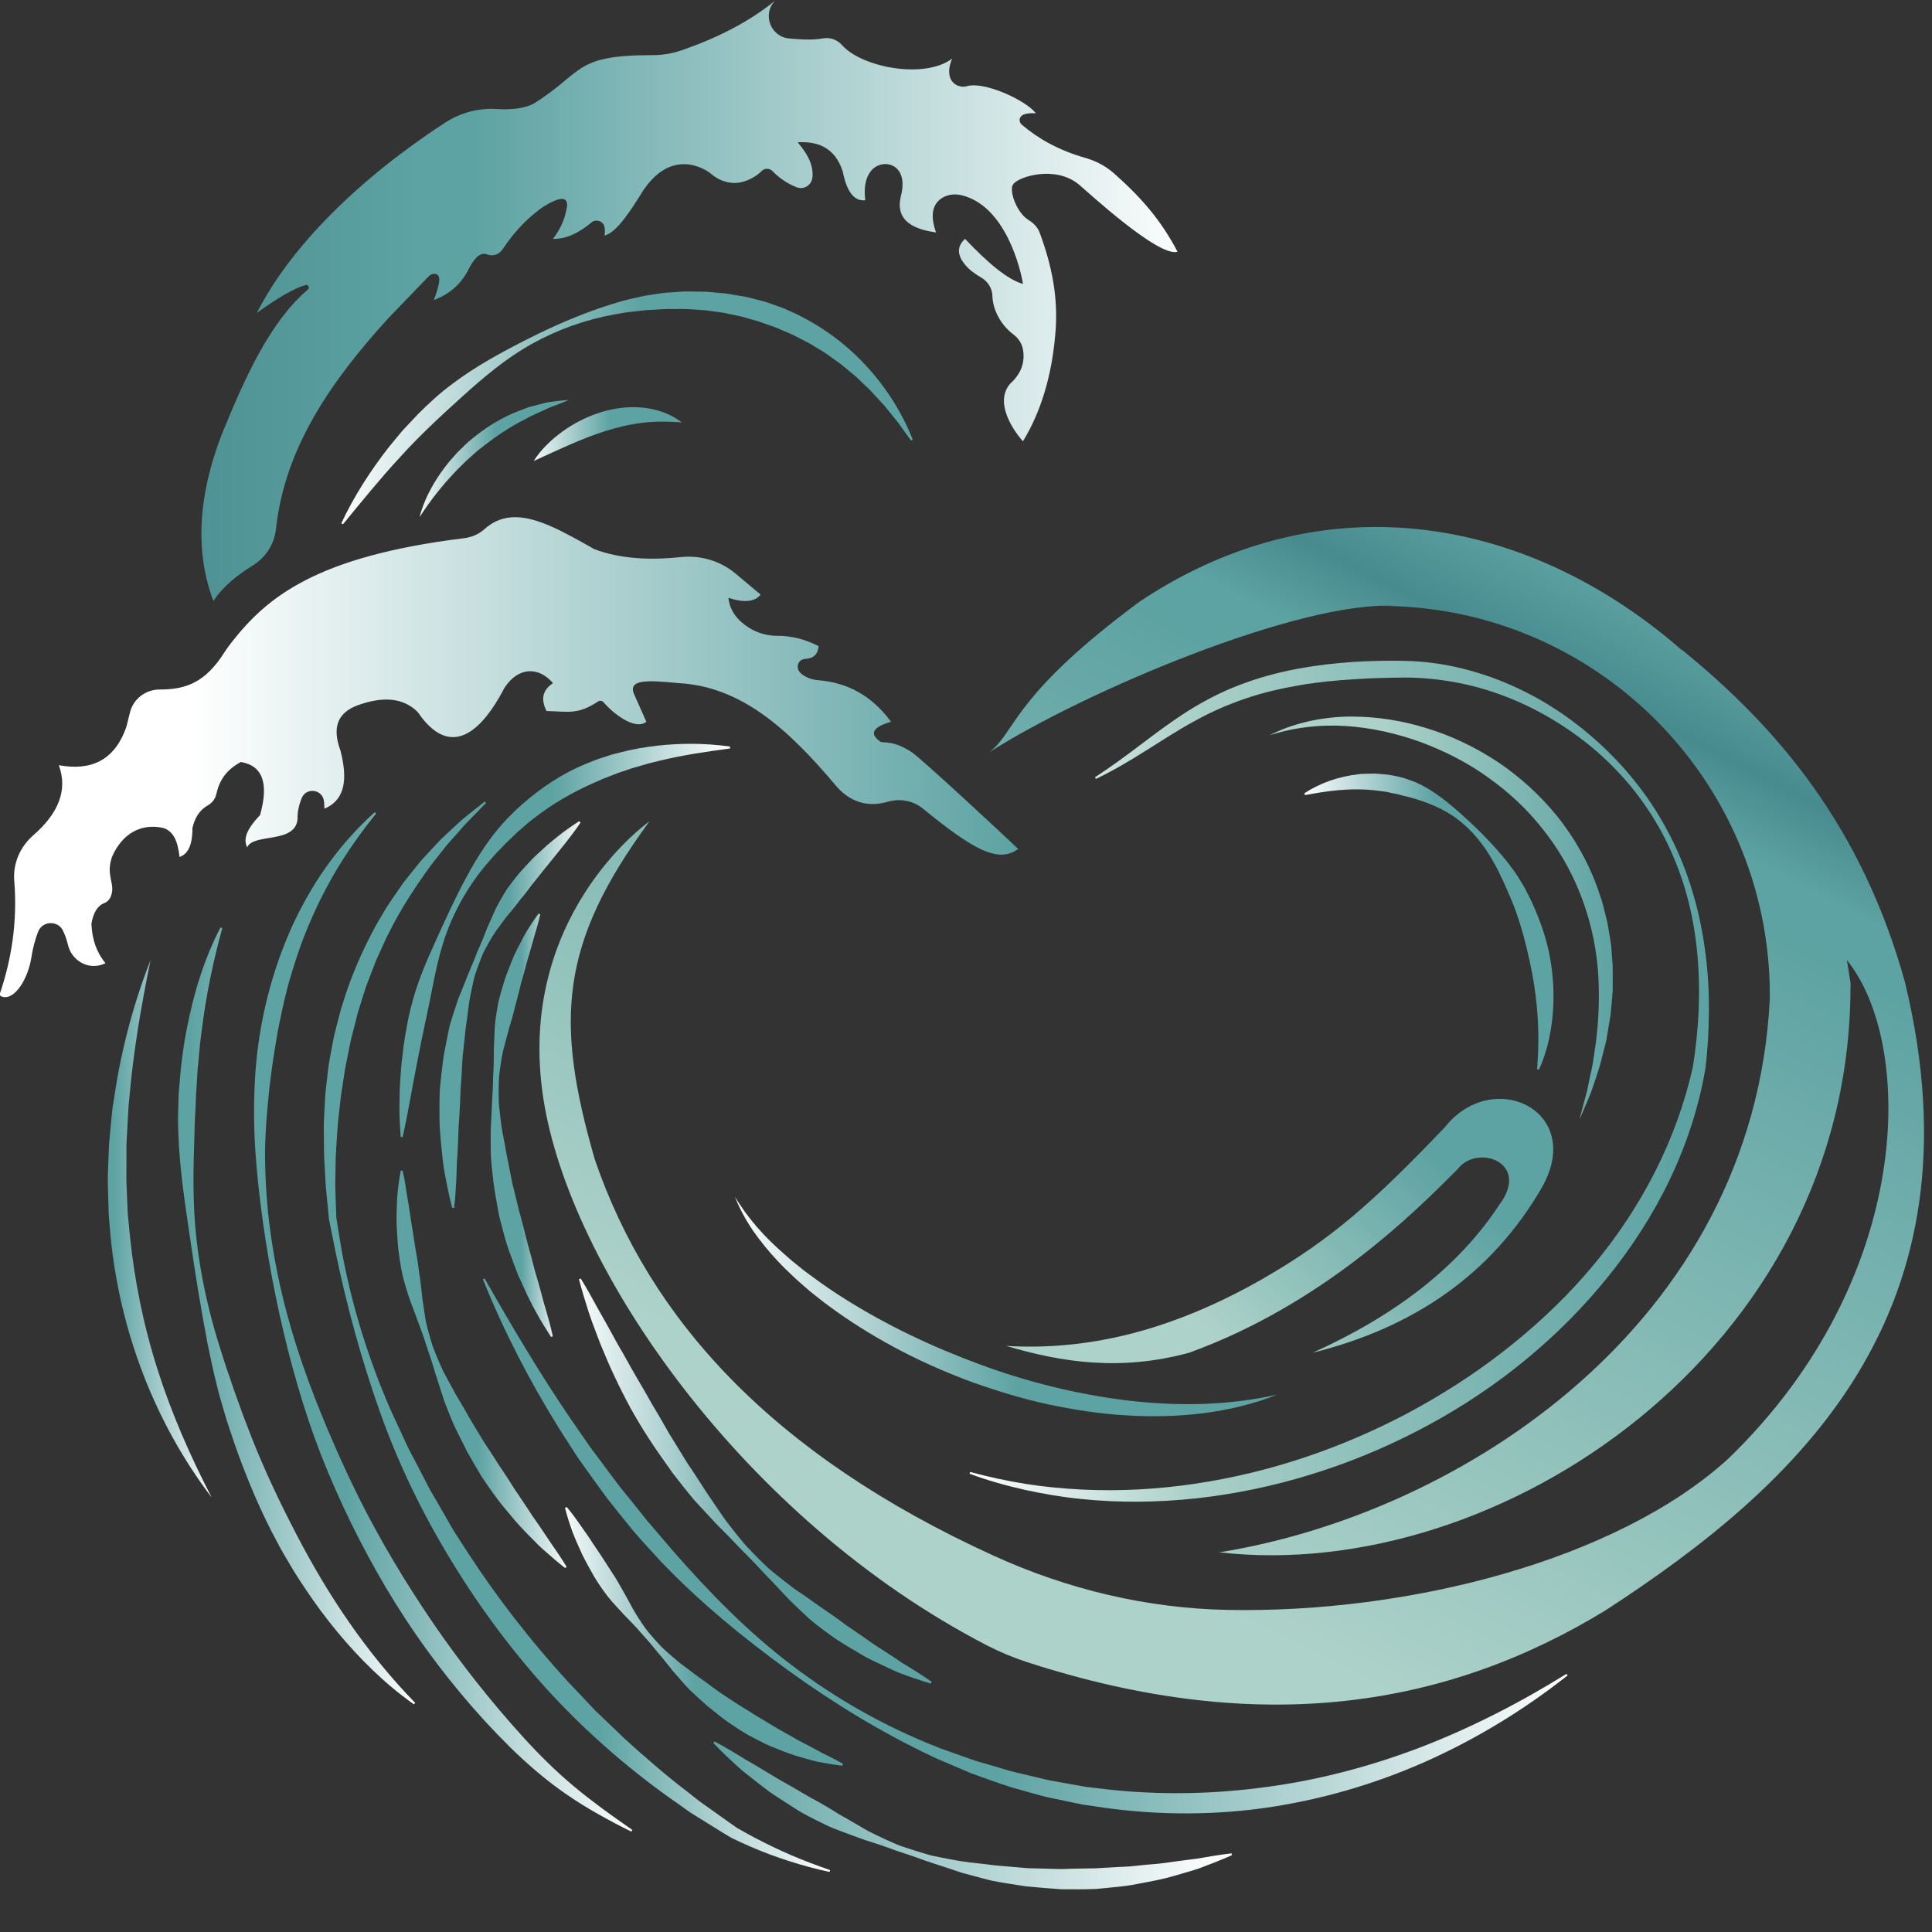 <?xml version="1.0" encoding="UTF-8" standalone="no"?>
<!-- Created with Inkscape (http://www.inkscape.org/) -->

<svg
   version="1.1"
   id="svg1"
   width="800"
   height="800"
   viewBox="0 0 800 800"
   sodipodi:docname="LOGO.pdf"
   inkscape:version="1.4 (86a8ad7, 2024-10-11)"
   xmlns:inkscape="http://www.inkscape.org/namespaces/inkscape"
   xmlns:sodipodi="http://sodipodi.sourceforge.net/DTD/sodipodi-0.dtd"
   xmlns="http://www.w3.org/2000/svg"
   xmlns:svg="http://www.w3.org/2000/svg">
  <rect x="0" y="0" width="800" height="800" fill="#333333" stroke="none"/>
  <defs
     id="defs1">
    <linearGradient
       x1="0"
       y1="0"
       x2="1"
       y2="0"
       gradientUnits="userSpaceOnUse"
       gradientTransform="matrix(-34.966,0,0,34.966,307.033,444)"
       spreadMethod="pad"
       id="linearGradient5">
      <stop
         style="stop-opacity:1;stop-color:#ffffff"
         offset="0"
         id="stop1" />
      <stop
         style="stop-opacity:1;stop-color:#5ea3a3"
         offset="0.941"
         id="stop2" />
      <stop
         style="stop-opacity:1;stop-color:#5ea3a3"
         offset="0.997"
         id="stop3" />
      <stop
         style="stop-opacity:1;stop-color:#5ea3a3"
         offset="1"
         id="stop4" />
      <stop
         style="stop-opacity:1;stop-color:#5ea3a3"
         offset="1"
         id="stop5" />
    </linearGradient>
    <linearGradient
       x1="0"
       y1="0"
       x2="1"
       y2="0"
       gradientUnits="userSpaceOnUse"
       gradientTransform="matrix(-75.852,0,0,75.852,369.443,416.941)"
       spreadMethod="pad"
       id="linearGradient10">
      <stop
         style="stop-opacity:1;stop-color:#ffffff"
         offset="0"
         id="stop6" />
      <stop
         style="stop-opacity:1;stop-color:#5ea3a3"
         offset="0.941"
         id="stop7" />
      <stop
         style="stop-opacity:1;stop-color:#5ea3a3"
         offset="0.997"
         id="stop8" />
      <stop
         style="stop-opacity:1;stop-color:#5ea3a3"
         offset="1"
         id="stop9" />
      <stop
         style="stop-opacity:1;stop-color:#5ea3a3"
         offset="1"
         id="stop10" />
    </linearGradient>
    <linearGradient
       x1="0"
       y1="0"
       x2="1"
       y2="0"
       gradientUnits="userSpaceOnUse"
       gradientTransform="matrix(-120.03,0,0,120.03,436.521,415.072)"
       spreadMethod="pad"
       id="linearGradient15">
      <stop
         style="stop-opacity:1;stop-color:#ffffff"
         offset="0"
         id="stop11" />
      <stop
         style="stop-opacity:1;stop-color:#5ea3a3"
         offset="0.755"
         id="stop12" />
      <stop
         style="stop-opacity:1;stop-color:#5ea3a3"
         offset="0.997"
         id="stop13" />
      <stop
         style="stop-opacity:1;stop-color:#5ea3a3"
         offset="1"
         id="stop14" />
      <stop
         style="stop-opacity:1;stop-color:#5ea3a3"
         offset="1"
         id="stop15" />
    </linearGradient>
    <linearGradient
       x1="0"
       y1="0"
       x2="1"
       y2="0"
       gradientUnits="userSpaceOnUse"
       gradientTransform="matrix(-159.108,0,0,159.108,497.304,410.47)"
       spreadMethod="pad"
       id="linearGradient20">
      <stop
         style="stop-opacity:1;stop-color:#ffffff"
         offset="0"
         id="stop16" />
      <stop
         style="stop-opacity:1;stop-color:#5ea3a3"
         offset="0.452"
         id="stop17" />
      <stop
         style="stop-opacity:1;stop-color:#5ea3a3"
         offset="0.997"
         id="stop18" />
      <stop
         style="stop-opacity:1;stop-color:#5ea3a3"
         offset="1"
         id="stop19" />
      <stop
         style="stop-opacity:1;stop-color:#5ea3a3"
         offset="1"
         id="stop20" />
    </linearGradient>
    <linearGradient
       x1="0"
       y1="0"
       x2="1"
       y2="0"
       gradientUnits="userSpaceOnUse"
       gradientTransform="matrix(0,0.47,0.47,0,788.495,515.03)"
       spreadMethod="pad"
       id="linearGradient25">
      <stop
         style="stop-opacity:1;stop-color:#ffffff"
         offset="0"
         id="stop21" />
      <stop
         style="stop-opacity:1;stop-color:#ffffff"
         offset="0.188"
         id="stop22" />
      <stop
         style="stop-opacity:1;stop-color:#5ea3a3"
         offset="0.997"
         id="stop23" />
      <stop
         style="stop-opacity:1;stop-color:#5ea3a3"
         offset="1"
         id="stop24" />
      <stop
         style="stop-opacity:1;stop-color:#5ea3a3"
         offset="1"
         id="stop25" />
    </linearGradient>
    <linearGradient
       x1="0"
       y1="0"
       x2="1"
       y2="0"
       gradientUnits="userSpaceOnUse"
       gradientTransform="matrix(0,0.54,0.54,0,813.545,518.69)"
       spreadMethod="pad"
       id="linearGradient30">
      <stop
         style="stop-opacity:1;stop-color:#ffffff"
         offset="0"
         id="stop26" />
      <stop
         style="stop-opacity:1;stop-color:#ffffff"
         offset="0.188"
         id="stop27" />
      <stop
         style="stop-opacity:1;stop-color:#5ea3a3"
         offset="0.997"
         id="stop28" />
      <stop
         style="stop-opacity:1;stop-color:#5ea3a3"
         offset="1"
         id="stop29" />
      <stop
         style="stop-opacity:1;stop-color:#5ea3a3"
         offset="1"
         id="stop30" />
    </linearGradient>
    <linearGradient
       x1="0"
       y1="0"
       x2="1"
       y2="0"
       gradientUnits="userSpaceOnUse"
       gradientTransform="matrix(231.933,0,0,-231.933,539.088,489.844)"
       spreadMethod="pad"
       id="linearGradient38">
      <stop
         style="stop-opacity:1;stop-color:#ffffff"
         offset="0"
         id="stop31" />
      <stop
         style="stop-opacity:1;stop-color:#ffffff"
         offset="0"
         id="stop32" />
      <stop
         style="stop-opacity:1;stop-color:#aad0c8"
         offset="0.3"
         id="stop33" />
      <stop
         style="stop-opacity:1;stop-color:#aad0c8"
         offset="0.3"
         id="stop34" />
      <stop
         style="stop-opacity:1;stop-color:#5ea3a3"
         offset="0.949"
         id="stop35" />
      <stop
         style="stop-opacity:1;stop-color:#5ea3a3"
         offset="0.997"
         id="stop36" />
      <stop
         style="stop-opacity:1;stop-color:#5ea3a3"
         offset="1"
         id="stop37" />
      <stop
         style="stop-opacity:1;stop-color:#5ea3a3"
         offset="1"
         id="stop38" />
    </linearGradient>
    <linearGradient
       x1="0"
       y1="0"
       x2="1"
       y2="0"
       gradientUnits="userSpaceOnUse"
       gradientTransform="matrix(184.141,354.32,354.32,-184.141,532.835,309.682)"
       spreadMethod="pad"
       id="linearGradient48">
      <stop
         style="stop-opacity:1;stop-color:#add2c9"
         offset="0"
         id="stop39" />
      <stop
         style="stop-opacity:1;stop-color:#add2c9"
         offset="0.118"
         id="stop40" />
      <stop
         style="stop-opacity:1;stop-color:#add2c9"
         offset="0.131"
         id="stop41" />
      <stop
         style="stop-opacity:1;stop-color:#5ea3a3"
         offset="0.796"
         id="stop42" />
      <stop
         style="stop-opacity:1;stop-color:#5ea3a3"
         offset="0.839"
         id="stop43" />
      <stop
         style="stop-opacity:1;stop-color:#488b8f"
         offset="0.902"
         id="stop44" />
      <stop
         style="stop-opacity:1;stop-color:#5ea3a3"
         offset="0.986"
         id="stop45" />
      <stop
         style="stop-opacity:1;stop-color:#5ea3a3"
         offset="1"
         id="stop46" />
      <stop
         style="stop-opacity:1;stop-color:#5ea3a3"
         offset="1"
         id="stop47" />
      <stop
         style="stop-opacity:1;stop-color:#5ea3a3"
         offset="1"
         id="stop48" />
    </linearGradient>
    <linearGradient
       x1="0"
       y1="0"
       x2="1"
       y2="0"
       gradientUnits="userSpaceOnUse"
       gradientTransform="matrix(-105.011,0,0,105.011,465.502,533.568)"
       spreadMethod="pad"
       id="linearGradient53">
      <stop
         style="stop-opacity:1;stop-color:#ffffff"
         offset="0"
         id="stop49" />
      <stop
         style="stop-opacity:1;stop-color:#5ea3a3"
         offset="0.524"
         id="stop50" />
      <stop
         style="stop-opacity:1;stop-color:#5ea3a3"
         offset="0.997"
         id="stop51" />
      <stop
         style="stop-opacity:1;stop-color:#5ea3a3"
         offset="1"
         id="stop52" />
      <stop
         style="stop-opacity:1;stop-color:#5ea3a3"
         offset="1"
         id="stop53" />
    </linearGradient>
    <linearGradient
       x1="0"
       y1="0"
       x2="1"
       y2="0"
       gradientUnits="userSpaceOnUse"
       gradientTransform="matrix(-56.199,0,0,56.199,416.698,400.333)"
       spreadMethod="pad"
       id="linearGradient58">
      <stop
         style="stop-opacity:1;stop-color:#ffffff"
         offset="0"
         id="stop54" />
      <stop
         style="stop-opacity:1;stop-color:#5ea3a3"
         offset="0.524"
         id="stop55" />
      <stop
         style="stop-opacity:1;stop-color:#5ea3a3"
         offset="0.997"
         id="stop56" />
      <stop
         style="stop-opacity:1;stop-color:#5ea3a3"
         offset="1"
         id="stop57" />
      <stop
         style="stop-opacity:1;stop-color:#5ea3a3"
         offset="1"
         id="stop58" />
    </linearGradient>
    <linearGradient
       x1="0"
       y1="0"
       x2="1"
       y2="0"
       gradientUnits="userSpaceOnUse"
       gradientTransform="matrix(-45.694,0,0,45.694,420.93,510.54)"
       spreadMethod="pad"
       id="linearGradient63">
      <stop
         style="stop-opacity:1;stop-color:#ffffff"
         offset="0"
         id="stop59" />
      <stop
         style="stop-opacity:1;stop-color:#5ea3a3"
         offset="0.524"
         id="stop60" />
      <stop
         style="stop-opacity:1;stop-color:#5ea3a3"
         offset="0.997"
         id="stop61" />
      <stop
         style="stop-opacity:1;stop-color:#5ea3a3"
         offset="1"
         id="stop62" />
      <stop
         style="stop-opacity:1;stop-color:#5ea3a3"
         offset="1"
         id="stop63" />
    </linearGradient>
    <linearGradient
       x1="0"
       y1="0"
       x2="1"
       y2="0"
       gradientUnits="userSpaceOnUse"
       gradientTransform="matrix(-23.318,0,0,23.318,412.92,476.152)"
       spreadMethod="pad"
       id="linearGradient68">
      <stop
         style="stop-opacity:1;stop-color:#ffffff"
         offset="0"
         id="stop64" />
      <stop
         style="stop-opacity:1;stop-color:#5ea3a3"
         offset="0.524"
         id="stop65" />
      <stop
         style="stop-opacity:1;stop-color:#5ea3a3"
         offset="0.997"
         id="stop66" />
      <stop
         style="stop-opacity:1;stop-color:#5ea3a3"
         offset="1"
         id="stop67" />
      <stop
         style="stop-opacity:1;stop-color:#5ea3a3"
         offset="1"
         id="stop68" />
    </linearGradient>
    <linearGradient
       x1="0"
       y1="0"
       x2="1"
       y2="0"
       gradientUnits="userSpaceOnUse"
       gradientTransform="matrix(-340.935,0,0,340.935,727.226,345.482)"
       spreadMethod="pad"
       id="linearGradient73">
      <stop
         style="stop-opacity:1;stop-color:#ffffff"
         offset="0"
         id="stop69" />
      <stop
         style="stop-opacity:1;stop-color:#5ea3a3"
         offset="0.524"
         id="stop70" />
      <stop
         style="stop-opacity:1;stop-color:#5ea3a3"
         offset="0.997"
         id="stop71" />
      <stop
         style="stop-opacity:1;stop-color:#5ea3a3"
         offset="1"
         id="stop72" />
      <stop
         style="stop-opacity:1;stop-color:#5ea3a3"
         offset="1"
         id="stop73" />
    </linearGradient>
    <linearGradient
       x1="0"
       y1="0"
       x2="1"
       y2="0"
       gradientUnits="userSpaceOnUse"
       gradientTransform="matrix(113.149,0,0,-113.149,416.071,365.637)"
       spreadMethod="pad"
       id="linearGradient78">
      <stop
         style="stop-opacity:1;stop-color:#ffffff"
         offset="0"
         id="stop74" />
      <stop
         style="stop-opacity:1;stop-color:#5ea3a3"
         offset="0.524"
         id="stop75" />
      <stop
         style="stop-opacity:1;stop-color:#5ea3a3"
         offset="0.997"
         id="stop76" />
      <stop
         style="stop-opacity:1;stop-color:#5ea3a3"
         offset="1"
         id="stop77" />
      <stop
         style="stop-opacity:1;stop-color:#5ea3a3"
         offset="1"
         id="stop78" />
    </linearGradient>
    <linearGradient
       x1="0"
       y1="0"
       x2="1"
       y2="0"
       gradientUnits="userSpaceOnUse"
       gradientTransform="matrix(89.549,0,0,-89.549,411.805,317.4)"
       spreadMethod="pad"
       id="linearGradient83">
      <stop
         style="stop-opacity:1;stop-color:#ffffff"
         offset="0"
         id="stop79" />
      <stop
         style="stop-opacity:1;stop-color:#5ea3a3"
         offset="0.478"
         id="stop80" />
      <stop
         style="stop-opacity:1;stop-color:#5ea3a3"
         offset="0.997"
         id="stop81" />
      <stop
         style="stop-opacity:1;stop-color:#5ea3a3"
         offset="1"
         id="stop82" />
      <stop
         style="stop-opacity:1;stop-color:#5ea3a3"
         offset="1"
         id="stop83" />
    </linearGradient>
    <linearGradient
       x1="0"
       y1="0"
       x2="1"
       y2="0"
       gradientUnits="userSpaceOnUse"
       gradientTransform="matrix(-163.589,0,0,163.589,622.225,261.772)"
       spreadMethod="pad"
       id="linearGradient88">
      <stop
         style="stop-opacity:1;stop-color:#ffffff"
         offset="0"
         id="stop84" />
      <stop
         style="stop-opacity:1;stop-color:#ffffff"
         offset="0.02"
         id="stop85" />
      <stop
         style="stop-opacity:1;stop-color:#5ea3a3"
         offset="0.997"
         id="stop86" />
      <stop
         style="stop-opacity:1;stop-color:#5ea3a3"
         offset="1"
         id="stop87" />
      <stop
         style="stop-opacity:1;stop-color:#5ea3a3"
         offset="1"
         id="stop88" />
    </linearGradient>
    <linearGradient
       x1="0"
       y1="0"
       x2="1"
       y2="0"
       gradientUnits="userSpaceOnUse"
       gradientTransform="matrix(172.115,0,0,-172.115,464.279,419.885)"
       spreadMethod="pad"
       id="linearGradient93">
      <stop
         style="stop-opacity:1;stop-color:#ffffff"
         offset="0"
         id="stop89" />
      <stop
         style="stop-opacity:1;stop-color:#5ea3a3"
         offset="0.524"
         id="stop90" />
      <stop
         style="stop-opacity:1;stop-color:#5ea3a3"
         offset="0.997"
         id="stop91" />
      <stop
         style="stop-opacity:1;stop-color:#5ea3a3"
         offset="1"
         id="stop92" />
      <stop
         style="stop-opacity:1;stop-color:#5ea3a3"
         offset="1"
         id="stop93" />
    </linearGradient>
    <linearGradient
       x1="0"
       y1="0"
       x2="1"
       y2="0"
       gradientUnits="userSpaceOnUse"
       gradientTransform="matrix(118.74,118.74,118.74,-118.74,581.852,377.024)"
       spreadMethod="pad"
       id="linearGradient99">
      <stop
         style="stop-opacity:1;stop-color:#add2c9"
         offset="0"
         id="stop94" />
      <stop
         style="stop-opacity:1;stop-color:#add2c9"
         offset="0.287"
         id="stop95" />
      <stop
         style="stop-opacity:1;stop-color:#5ea3a3"
         offset="0.803"
         id="stop96" />
      <stop
         style="stop-opacity:1;stop-color:#5ea3a3"
         offset="0.888"
         id="stop97" />
      <stop
         style="stop-opacity:1;stop-color:#5ea3a3"
         offset="0.984"
         id="stop98" />
      <stop
         style="stop-opacity:1;stop-color:#5ea3a3"
         offset="1"
         id="stop99" />
    </linearGradient>
    <linearGradient
       x1="0"
       y1="0"
       x2="1"
       y2="0"
       gradientUnits="userSpaceOnUse"
       gradientTransform="matrix(108.664,0,0,-108.664,631.903,540.485)"
       spreadMethod="pad"
       id="linearGradient107">
      <stop
         style="stop-opacity:1;stop-color:#add2c9"
         offset="0"
         id="stop100" />
      <stop
         style="stop-opacity:1;stop-color:#add2c9"
         offset="0"
         id="stop101" />
      <stop
         style="stop-opacity:1;stop-color:#add2c9"
         offset="0.032"
         id="stop102" />
      <stop
         style="stop-opacity:1;stop-color:#abd1c8"
         offset="0.273"
         id="stop103" />
      <stop
         style="stop-opacity:1;stop-color:#abd1c8"
         offset="0.348"
         id="stop104" />
      <stop
         style="stop-opacity:1;stop-color:#5ea3a3"
         offset="0.997"
         id="stop105" />
      <stop
         style="stop-opacity:1;stop-color:#5ea3a3"
         offset="1"
         id="stop106" />
      <stop
         style="stop-opacity:1;stop-color:#5ea3a3"
         offset="1"
         id="stop107" />
    </linearGradient>
    <linearGradient
       x1="0"
       y1="0"
       x2="1"
       y2="0"
       gradientUnits="userSpaceOnUse"
       gradientTransform="matrix(78.836,0,0,-78.836,642.864,539.425)"
       spreadMethod="pad"
       id="linearGradient112">
      <stop
         style="stop-opacity:1;stop-color:#ffffff"
         offset="0"
         id="stop108" />
      <stop
         style="stop-opacity:1;stop-color:#5ea3a3"
         offset="0.524"
         id="stop109" />
      <stop
         style="stop-opacity:1;stop-color:#5ea3a3"
         offset="0.997"
         id="stop110" />
      <stop
         style="stop-opacity:1;stop-color:#5ea3a3"
         offset="1"
         id="stop111" />
      <stop
         style="stop-opacity:1;stop-color:#5ea3a3"
         offset="1"
         id="stop112" />
    </linearGradient>
    <linearGradient
       x1="0"
       y1="0"
       x2="1"
       y2="0"
       gradientUnits="userSpaceOnUse"
       gradientTransform="matrix(316.338,0,0,-316.338,238.662,590.503)"
       spreadMethod="pad"
       id="linearGradient115">
      <stop
         style="stop-opacity:1;stop-color:#ffffff"
         offset="0"
         id="stop113" />
      <stop
         style="stop-opacity:1;stop-color:#ffffff"
         offset="0.187"
         id="stop114" />
      <stop
         style="stop-opacity:1;stop-color:#5ea3a3"
         offset="1"
         id="stop115" />
    </linearGradient>
    <linearGradient
       x1="0"
       y1="0"
       x2="1"
       y2="0"
       gradientUnits="userSpaceOnUse"
       gradientTransform="matrix(-359.776,0,0,359.776,612.266,732.25)"
       spreadMethod="pad"
       id="linearGradient120">
      <stop
         style="stop-opacity:1;stop-color:#ffffff"
         offset="0"
         id="stop116" />
      <stop
         style="stop-opacity:1;stop-color:#5ea3a3"
         offset="0.629"
         id="stop117" />
      <stop
         style="stop-opacity:1;stop-color:#5ea3a3"
         offset="0.675"
         id="stop118" />
      <stop
         style="stop-opacity:1;stop-color:#488b8f"
         offset="0.949"
         id="stop119" />
      <stop
         style="stop-opacity:1;stop-color:#488b8f"
         offset="1"
         id="stop120" />
    </linearGradient>
    <linearGradient
       x1="0"
       y1="0"
       x2="1"
       y2="0"
       gradientUnits="userSpaceOnUse"
       gradientTransform="matrix(182.195,0,0,-182.195,342.451,699.003)"
       spreadMethod="pad"
       id="linearGradient125">
      <stop
         style="stop-opacity:1;stop-color:#ffffff"
         offset="0"
         id="stop121" />
      <stop
         style="stop-opacity:1;stop-color:#5ea3a3"
         offset="0.524"
         id="stop122" />
      <stop
         style="stop-opacity:1;stop-color:#5ea3a3"
         offset="0.997"
         id="stop123" />
      <stop
         style="stop-opacity:1;stop-color:#5ea3a3"
         offset="1"
         id="stop124" />
      <stop
         style="stop-opacity:1;stop-color:#5ea3a3"
         offset="1"
         id="stop125" />
    </linearGradient>
    <linearGradient
       x1="0"
       y1="0"
       x2="1"
       y2="0"
       gradientUnits="userSpaceOnUse"
       gradientTransform="matrix(48.704,0,0,-48.704,367.188,683.276)"
       spreadMethod="pad"
       id="linearGradient130">
      <stop
         style="stop-opacity:1;stop-color:#ffffff"
         offset="0"
         id="stop126" />
      <stop
         style="stop-opacity:1;stop-color:#5ea3a3"
         offset="0.524"
         id="stop127" />
      <stop
         style="stop-opacity:1;stop-color:#5ea3a3"
         offset="0.997"
         id="stop128" />
      <stop
         style="stop-opacity:1;stop-color:#5ea3a3"
         offset="1"
         id="stop129" />
      <stop
         style="stop-opacity:1;stop-color:#5ea3a3"
         offset="1"
         id="stop130" />
    </linearGradient>
    <linearGradient
       x1="0"
       y1="0"
       x2="1"
       y2="0"
       gradientUnits="userSpaceOnUse"
       gradientTransform="matrix(49.116,0,0,-49.116,402.477,690.863)"
       spreadMethod="pad"
       id="linearGradient135">
      <stop
         style="stop-opacity:1;stop-color:#ffffff"
         offset="0"
         id="stop131" />
      <stop
         style="stop-opacity:1;stop-color:#5ea3a3"
         offset="0.524"
         id="stop132" />
      <stop
         style="stop-opacity:1;stop-color:#5ea3a3"
         offset="0.997"
         id="stop133" />
      <stop
         style="stop-opacity:1;stop-color:#5ea3a3"
         offset="1"
         id="stop134" />
      <stop
         style="stop-opacity:1;stop-color:#5ea3a3"
         offset="1"
         id="stop135" />
    </linearGradient>
  </defs>
  <sodipodi:namedview
     id="namedview1"
     pagecolor="#505050"
     bordercolor="#eeeeee"
     borderopacity="1"
     inkscape:showpageshadow="0"
     inkscape:pageopacity="0"
     inkscape:pagecheckerboard="true"
     inkscape:deskcolor="#505050"
     inkscape:zoom="0.78763839"
     inkscape:cx="113.63083"
     inkscape:cy="425.95689"
     inkscape:window-width="2400"
     inkscape:window-height="1261"
     inkscape:window-x="2391"
     inkscape:window-y="-9"
     inkscape:window-maximized="1"
     inkscape:current-layer="layer-MC0">
    <inkscape:page
       x="0"
       y="0"
       inkscape:label="1"
       id="page1"
       width="800"
       height="800"
       margin="0 0 2.667"
       bleed="0" />
  </sodipodi:namedview>
  <g
     id="layer-MC0"
     inkscape:groupmode="layer"
     inkscape:label="katman 1"
     transform="translate(-318.216,-339.332)">
    <path
       id="path5"
       d="m 274.278,485.325 c -0.267,-1.81 -0.63,-3.61 -0.78,-5.436 v 0 l -0.519,-5.47 -0.255,-2.738 -0.128,-1.37 -0.055,-1.373 -0.217,-5.5 c -0.232,-3.669 -0.039,-7.341 0.058,-11.014 v 0 l 0.079,-2.755 0.046,-1.377 0.116,-1.375 0.467,-5.495 c 2.872,-29.272 13.792,-57.799 31.41,-80.922 v 0 c -6.695,12.891 -12.482,26.089 -16.818,39.718 v 0 c -4.347,13.62 -7.2,27.637 -8.626,41.803 v 0 l -0.522,5.316 -0.131,1.329 -0.06,1.335 -0.11,2.67 -0.222,5.342 -0.052,1.336 0.018,1.338 0.011,2.674 0.002,5.355 0.002,1.34 0.073,1.338 0.146,2.676 c 0.22,3.566 0.291,7.149 0.698,10.71 v 0 c 1.237,14.28 3.665,28.488 6.591,42.72 v 0 c -5.307,-13.523 -9.077,-27.7 -11.222,-42.175"
       transform="matrix(1.333,0,0,-1.333,0,1440)"
       style="fill:url(#linearGradient5);stroke:none" />
    <path
       id="path10"
       d="m 296.795,506.38 -0.751,-4.071 c -0.232,-1.36 -0.407,-2.726 -0.593,-4.093 v 0 l -0.518,-4.105 -0.365,-4.118 -0.345,-4.121 c -0.051,-1.376 -0.109,-2.752 -0.135,-4.13 v 0 c -0.035,-1.377 -0.071,-2.754 -0.072,-4.13 v 0 l 0.115,-4.128 c 0.381,-11.015 2.108,-21.888 3.669,-32.688 v 0 c 1.581,-10.808 3.301,-21.587 5.376,-32.353 v 0 l 1.691,-8.053 c 0.63,-2.669 1.288,-5.335 1.965,-7.999 v 0 c 0.734,-2.646 1.542,-5.271 2.319,-7.908 v 0 c 0.83,-2.62 1.747,-5.213 2.617,-7.822 v 0 c 3.663,-10.37 7.938,-20.571 13.204,-30.276 v 0 c 1.263,-2.452 2.715,-4.806 4.113,-7.185 v 0 c 1.366,-2.398 2.935,-4.679 4.446,-6.988 v 0 c 3.058,-4.596 6.34,-9.045 9.86,-13.299 v 0 c 7.033,-8.494 14.946,-16.322 23.914,-22.642 v 0 l 0.389,0.457 c -15.217,15.624 -27.194,33.601 -37.064,52.665 v 0 c -4.953,9.521 -9.552,19.251 -13.552,29.259 v 0 l -2.9,7.547 c -0.911,2.538 -1.793,5.087 -2.746,7.615 v 0 c -0.851,2.561 -1.722,5.119 -2.62,7.673 v 0 l -2.448,7.745 c -3.142,10.371 -5.457,21.024 -6.644,31.81 v 0 c -1.201,10.794 -0.973,21.684 -0.595,32.442 v 0 l 0.115,4.036 c 0.095,1.343 0.154,2.687 0.217,4.029 v 0 l 0.158,4.03 0.251,4.022 0.25,4.023 0.398,4.009 c 0.139,1.335 0.209,2.681 0.367,4.014 v 0 l 0.506,3.997 c 1.332,10.674 3.469,21.226 6.391,31.744 v 0 l -0.557,0.223 c -5.083,-9.741 -8.32,-20.419 -10.426,-31.231"
       transform="matrix(1.333,0,0,-1.333,0,1440)"
       style="fill:url(#linearGradient10);stroke:none" />
    <path
       id="path15"
       d="m 339.927,556.243 c -2.231,-3.13 -4.267,-6.403 -6.139,-9.769 v 0 c -1.89,-3.358 -3.614,-6.814 -5.143,-10.356 v 0 c -6.131,-14.162 -9.706,-29.423 -10.666,-44.74 v 0 c -0.232,-3.832 -0.366,-7.665 -0.326,-11.493 v 0 c 0.012,-3.823 0.123,-7.65 0.371,-11.474 v 0 c 0.513,-7.64 1.386,-15.193 2.429,-22.73 v 0 c 2.134,-15.059 5.152,-29.983 9.128,-44.703 v 0 c 2.01,-7.351 4.25,-14.656 6.862,-21.834 v 0 c 2.587,-7.188 5.556,-14.24 8.767,-21.179 v 0 c 3.228,-6.933 6.721,-13.746 10.492,-20.407 v 0 c 3.74,-6.681 7.82,-13.171 12.141,-19.495 v 0 c 8.736,-12.586 18.525,-24.447 29.432,-35.206 v 0 c 5.477,-5.365 11.36,-10.414 17.707,-14.75 v 0 c 3.17,-2.171 6.428,-4.186 9.761,-6.044 v 0 c 3.326,-1.872 6.682,-3.663 10.105,-5.322 v 0 l 0.304,0.518 c -3.102,2.192 -6.221,4.337 -9.257,6.581 v 0 c -3.027,2.257 -6.011,4.544 -8.883,6.948 v 0 c -5.754,4.794 -11.035,10.061 -16.061,15.613 v 0 c -10.068,11.119 -19.357,22.928 -27.819,35.293 v 0 c -8.427,12.389 -16.172,25.264 -22.893,38.697 v 0 c -3.355,6.717 -6.451,13.563 -9.404,20.478 v 0 c -2.927,6.925 -5.701,13.931 -8.146,21.063 v 0 c -4.94,14.241 -8.531,29.006 -10.339,43.996 v 0 c -0.918,7.487 -1.321,15.052 -1.29,22.557 v 0 c 0.064,3.749 0.291,7.503 0.591,11.25 v 0 c 0.301,3.744 0.675,7.475 1.156,11.185 v 0 c 0.442,3.715 1.005,7.409 1.636,11.085 v 0 c 0.572,3.686 1.359,7.328 2.148,10.965 v 0 c 0.801,3.635 1.73,7.242 2.824,10.797 v 0 c 1.097,3.553 2.241,7.093 3.583,10.566 v 0 c 1.357,3.464 2.823,6.887 4.422,10.255 v 0 c 1.619,3.356 3.36,6.661 5.24,9.896 v 0 c 3.791,6.449 8.121,12.61 12.89,18.505 v 0 l -0.433,0.414 c -5.668,-5.093 -10.758,-10.881 -15.19,-17.16"
       transform="matrix(1.333,0,0,-1.333,0,1440)"
       style="fill:url(#linearGradient15);stroke:none" />
    <path
       id="path20"
       d="m 384.26,572.714 c -0.827,-0.688 -1.696,-1.334 -2.491,-2.059 v 0 l -2.373,-2.193 -2.364,-2.214 c -0.789,-0.738 -1.593,-1.465 -2.311,-2.271 v 0 l -4.412,-4.762 c -0.758,-0.778 -1.416,-1.638 -2.099,-2.479 v 0 l -2.044,-2.531 -2.026,-2.551 c -0.635,-0.879 -1.238,-1.784 -1.858,-2.675 v 0 c -1.211,-1.802 -2.515,-3.551 -3.651,-5.406 v 0 c -1.12,-1.864 -2.201,-3.754 -3.3,-5.636 v 0 c -4.136,-7.659 -7.658,-15.689 -10.167,-24.045 v 0 c -0.368,-1.029 -0.653,-2.08 -0.922,-3.135 v 0 l -0.823,-3.163 -0.799,-3.169 c -0.266,-1.056 -0.424,-2.135 -0.642,-3.201 v 0 c -0.402,-2.139 -0.828,-4.274 -1.17,-6.421 v 0 l -0.757,-6.476 c -0.309,-2.151 -0.369,-4.324 -0.482,-6.49 v 0 l -0.164,-3.246 c -0.051,-1.082 -0.13,-2.163 -0.095,-3.246 v 0 c 0.049,-4.331 -0.015,-8.653 0.323,-12.96 v 0 c 0.145,-2.156 0.2,-4.303 0.409,-6.458 v 0 l 0.629,-6.453 0.151,-1.61 0.07,-0.805 c 0.043,-0.267 0.105,-0.529 0.157,-0.794 v 0 l 0.646,-3.167 c 0.423,-2.112 0.879,-4.217 1.274,-6.332 v 0 c 3.495,-16.825 8.002,-33.396 13.772,-49.634 v 0 c 5.752,-16.24 13.341,-31.855 22.38,-46.579 v 0 c 8.994,-14.755 19.397,-28.69 31.156,-41.398 v 0 c 11.811,-12.656 24.993,-24.028 39.192,-33.854 v 0 l 2.64,-1.873 1.322,-0.932 1.383,-0.86 5.526,-3.428 c 1.851,-1.129 3.654,-2.305 5.54,-3.391 v 0 c 2.022,-0.987 3.952,-1.862 5.945,-2.733 v 0 c 3.965,-1.729 8.026,-3.224 12.133,-4.536 v 0 c 4.102,-1.324 8.262,-2.442 12.461,-3.337 v 0 l 0.161,0.578 c -4.039,1.41 -8.036,2.899 -11.946,4.573 v 0 c -3.913,1.671 -7.729,3.535 -11.485,5.49 v 0 c -1.86,0.987 -3.753,2.031 -5.505,3.056 v 0 c -1.74,1.178 -3.455,2.445 -5.181,3.66 v 0 l -5.161,3.674 -1.289,0.917 -1.25,0.984 -2.5,1.969 c -6.743,5.143 -13.132,10.716 -19.404,16.391 v 0 l -9.16,8.784 -8.723,9.212 c -11.402,12.487 -21.823,25.873 -31.054,40.072 v 0 l -3.438,5.344 c -1.192,1.755 -2.156,3.645 -3.24,5.464 v 0 l -3.176,5.508 -1.593,2.754 c -0.535,0.916 -0.987,1.875 -1.486,2.81 v 0 l -2.928,5.651 c -0.97,1.888 -2.013,3.743 -2.934,5.657 v 0 l -5.333,11.585 c -6.74,15.617 -11.848,32.021 -14.911,48.772 v 0 c -0.376,2.094 -0.69,4.197 -1.037,6.292 v 0 l -0.51,3.145 c -0.039,0.262 -0.09,0.523 -0.121,0.786 v 0 l -0.036,0.795 -0.06,1.591 -0.22,6.352 c -0.083,2.113 0.032,4.249 0.043,6.368 v 0 c -0.019,4.247 0.357,8.476 0.612,12.697 v 0 c 0.143,2.11 0.439,4.206 0.649,6.306 v 0 l 0.346,3.146 c 0.097,1.051 0.322,2.084 0.46,3.128 v 0 l 0.956,6.243 c 0.431,2.059 0.846,4.118 1.247,6.181 v 0 c 0.218,1.027 0.375,2.069 0.641,3.084 v 0 l 0.793,3.047 0.771,3.053 c 0.241,1.022 0.498,2.04 0.837,3.033 v 0 l 1.885,6.004 c 0.656,1.993 1.485,3.922 2.218,5.887 v 0 l 1.123,2.941 1.296,2.866 1.296,2.871 c 0.429,0.959 0.851,1.922 1.372,2.834 v 0 c 3.73,7.54 8.345,14.607 13.34,21.43 v 0 l 3.937,4.984 c 0.631,0.855 1.35,1.634 2.055,2.427 v 0 l 2.116,2.38 2.107,2.4 c 0.703,0.801 1.484,1.523 2.224,2.29 v 0 l 4.472,4.595 -0.389,0.456 z"
       transform="matrix(1.333,0,0,-1.333,0,1440)"
       style="fill:url(#linearGradient20);stroke:none" />
    <path
       id="path25"
       d="m 788.498,515.424 c 0.002,0.025 0.002,0.049 0.002,0.076 v 0 z m -0.008,-0.064 v -0.33 l 0.008,0.394 c -0.001,-0.02 -0.003,-0.041 -0.008,-0.064"
       transform="matrix(1.333,0,0,-1.333,0,1440)"
       style="fill:url(#linearGradient25);stroke:none" />
    <path
       id="path30"
       d="m 813.541,518.754 c 10e-4,0.023 0.004,0.046 0.009,0.066 v 0 0.41 z m -0.001,-0.064 0.001,0.064 c -0.001,-0.022 -0.001,-0.044 -0.001,-0.064"
       transform="matrix(1.333,0,0,-1.333,0,1440)"
       style="fill:url(#linearGradient30);stroke:none" />
    <path
       id="path38"
       d="m 668.326,620.446 -4.485,-0.116 -4.488,-0.219 c -5.983,-0.407 -11.964,-1.101 -17.895,-2.215 v 0 c -5.928,-1.122 -11.793,-2.724 -17.461,-4.875 v 0 c -5.674,-2.138 -11.086,-4.943 -16.178,-8.127 v 0 c -5.082,-3.221 -9.857,-6.78 -14.559,-10.356 v 0 c -4.718,-3.558 -9.444,-7.059 -14.406,-10.276 v 0 l 0.292,-0.524 c 5.354,2.573 10.501,5.61 15.503,8.783 v 0 c 5.032,3.135 9.941,6.386 15.067,9.149 v 0 c 5.077,2.849 10.384,5.164 15.84,7.026 v 0 c 5.451,1.889 11.108,3.14 16.808,4.145 v 0 c 5.709,0.99 11.508,1.536 17.326,1.888 v 0 l 4.369,0.244 4.38,0.144 c 2.915,0.021 5.88,0.185 8.715,0.097 v 0 c 5.726,-0.168 11.451,-0.878 17.074,-2.148 v 0 c 5.62,-1.278 11.127,-3.129 16.426,-5.482 v 0 c 5.302,-2.35 10.398,-5.201 15.214,-8.486 v 0 c 4.814,-3.284 9.371,-6.993 13.494,-11.138 v 0 c 2.067,-2.066 4.044,-4.225 5.916,-6.475 v 0 c 1.861,-2.258 3.596,-4.619 5.226,-7.049 v 0 c 3.283,-4.848 6.049,-10.045 8.286,-15.457 v 0 c 4.55,-10.806 6.904,-22.459 7.517,-34.135 v 0 c 0.327,-5.842 0.246,-11.704 -0.193,-17.537 v 0 c -0.132,-1.458 -0.24,-2.915 -0.391,-4.37 v 0 l -0.509,-4.352 c -0.21,-1.429 -0.39,-2.862 -0.623,-4.283 v 0 l -1.003,-4.189 c -5.805,-22.577 -17.443,-43.375 -32.805,-60.793 v 0 c -7.67,-8.737 -16.289,-16.618 -25.487,-23.729 v 0 c -9.189,-7.133 -19.057,-13.376 -29.314,-18.881 v 0 C 655.403,375.825 633.009,368.206 609.88,364.797 v 0 c -11.555,-1.726 -23.291,-2.363 -35.002,-1.808 v 0 c -5.853,0.304 -11.708,0.836 -17.517,1.76 v 0 c -5.807,0.92 -11.572,2.167 -17.27,3.722 v 0 l -0.182,-0.572 c 5.569,-2.041 11.295,-3.684 17.105,-4.974 v 0 c 5.811,-1.286 11.702,-2.284 17.642,-2.867 v 0 c 11.878,-1.221 23.904,-1.071 35.804,0.218 v 0 c 11.898,1.331 23.685,3.77 35.144,7.305 v 0 c 11.474,3.49 22.619,8.067 33.287,13.577 v 0 c 21.345,10.982 40.735,25.971 56.34,44.31 v 0 c 7.795,9.16 14.671,19.136 20.199,29.838 v 0 c 5.535,10.69 9.709,22.103 12.184,33.865 v 0 l 0.869,4.479 c 0.182,1.506 0.31,3.015 0.464,4.52 v 0 l 0.332,4.477 c 0.091,1.492 0.138,2.987 0.208,4.48 v 0 c 0.204,5.974 0.081,11.963 -0.478,17.915 v 0 c -0.545,5.953 -1.539,11.858 -2.899,17.672 v 0 c -1.425,5.797 -3.251,11.501 -5.599,16.992 v 0 c -1.155,2.752 -2.462,5.44 -3.881,8.065 v 0 c -1.397,2.638 -2.919,5.21 -4.563,7.703 v 0 c -1.639,2.495 -3.387,4.922 -5.264,7.245 v 0 c -1.854,2.343 -3.807,4.609 -5.864,6.78 v 0 c -8.243,8.65 -17.892,16.065 -28.703,21.439 v 0 c -5.397,2.688 -11.062,4.88 -16.911,6.486 v 0 c -5.846,1.617 -11.884,2.632 -17.977,2.912 v 0 c -2.142,0.093 -4.225,0.131 -6.305,0.131 v 0 c -0.904,0 -1.809,-0.007 -2.717,-0.021"
       transform="matrix(1.333,0,0,-1.333,0,1440)"
       style="fill:url(#linearGradient38);stroke:none" />
    <path
       id="path48"
       d="m 593,639 c -1.032,-0.686 -6.158,-4.63 -7.135,-5.392 v 0 C 553,608 553.963,598.052 546,592 v 0 c 28.74,18.483 96.208,47.148 126.01,45.5 v 0 h -4.51 c 66.83,0 121,-54.17 121,-121 v 0 c 0,-0.38 0,-0.76 -0.01,-1.14 v 0 c 0.005,0.023 0.007,0.044 0.008,0.064 v 0 l -0.008,-0.394 v 0.33 C 783.42,414.45 692.47,355.49 617.5,343.5 v 0 c 86.89,-9.99 195.73,62.82 196.05,175.32 v 0 c -0.005,-0.02 -0.008,-0.043 -0.009,-0.066 v 0 l 0.009,0.476 v -0.41 c 0.01,0.53 0.07,1.05 0,1.56 v 0 c -0.343,2.407 -0.727,4.778 -1.136,7.115 v 0 C 833.5,501.491 833.616,428.547 775.5,372.5 v 0 C 740.93,341.07 676.43,324.51 620.05,325.61 v 0 c -25.06,0.48 -49.72,6.39 -72.53,16.78 v 0 C 478.18,373.97 440.41,416.21 423.5,465.5 v 0 c -12.44,43.12 -11,66.99 16.98,105.08 v 0 C 439.33,569.77 398.86,540.6 407.5,484.5 v 0 c 8.11,-52.69 62.13,-130.81 137.9,-169.96 v 0 c 3.98,-2.05 8.14,-3.77 12.4,-5.16 v 0 c 72.71,-23.61 130.67,-13.85 179.7,16.12 v 0 c 59.78,38.87 117.85,91.88 93,195 v 0 c -13.32,48.08 -39.18,78.94 -69.58,103.57 v 0 c 0.16,-0.17 0.33,-0.35 0.49,-0.52 v 0 c -28.181,24.646 -61.364,38.45 -95.211,38.452 v 0 C 641.599,662.004 616.653,654.716 593,639 M 812.17,528.87 c 0.06,-0.301 0.111,-0.607 0.163,-0.914 v 0 c -0.054,0.305 -0.108,0.61 -0.163,0.914 m -23.68,-13.51 c 0,0 0,0 0,0"
       transform="matrix(1.333,0,0,-1.333,0,1440)"
       style="fill:url(#linearGradient48);stroke:none" />
    <path
       id="path53"
       d="m 442.849,594.068 c -3.786,-0.442 -7.571,-1.075 -11.29,-2.05 v 0 c -0.93,-0.239 -1.868,-0.455 -2.795,-0.716 v 0 l -2.751,-0.888 c -1.854,-0.541 -3.626,-1.319 -5.425,-2.026 v 0 c -7.159,-2.952 -13.719,-7.314 -19.507,-12.404 v 0 c -0.718,-0.646 -1.465,-1.257 -2.153,-1.932 v 0 l -2.044,-2.044 c -1.385,-1.337 -2.605,-2.831 -3.851,-4.287 v 0 c -1.239,-1.464 -2.325,-3.051 -3.455,-4.587 v 0 c -1.052,-1.596 -2.087,-3.196 -3.088,-4.808 v 0 c -3.877,-6.546 -7.137,-13.304 -10.257,-20.13 v 0 c -3.092,-6.823 -6.384,-13.688 -8.612,-20.929 v 0 c -1.092,-3.617 -2.019,-7.291 -2.631,-11.013 v 0 c -0.724,-3.705 -1.151,-7.454 -1.565,-11.194 v 0 c -0.303,-3.754 -0.598,-7.502 -0.597,-11.267 v 0 c -0.113,-3.754 0.085,-7.522 0.372,-11.275 v 0 l 0.6,-0.036 c 1.657,7.35 2.812,14.665 4.251,21.915 v 0 l 1.075,5.426 c 0.316,1.815 0.73,3.608 1.103,5.408 v 0 c 0.386,1.798 0.728,3.604 1.142,5.391 v 0 c 0.405,1.789 0.712,3.606 1.098,5.4 v 0 c 1.413,7.205 2.818,14.525 5.545,21.416 v 0 c 2.716,6.876 6.512,13.326 11.166,19.002 v 0 c 1.183,1.402 2.389,2.779 3.598,4.14 v 0 l 1.909,1.956 c 0.631,0.653 1.226,1.337 1.905,1.94 v 0 c 1.352,1.211 2.558,2.557 3.964,3.693 v 0 l 2.033,1.777 c 0.678,0.589 1.411,1.113 2.113,1.673 v 0 c 5.672,4.413 11.896,7.998 18.444,10.894 v 0 c 1.644,0.713 3.272,1.463 4.962,2.078 v 0 l 2.518,0.974 2.56,0.87 c 1.698,0.621 3.444,1.099 5.19,1.592 v 0 c 1.73,0.555 3.514,0.925 5.28,1.386 v 0 c 7.101,1.72 14.407,2.804 21.842,3.787 v 0 l 0.004,0.6 c -4.039,0.576 -8.123,0.854 -12.223,0.854 v 0 c -3.472,0 -6.955,-0.199 -10.43,-0.586"
       transform="matrix(1.333,0,0,-1.333,0,1440)"
       style="fill:url(#linearGradient53);stroke:none" />
    <path
       id="path58"
       d="m 362.082,453.435 c -0.117,-2.882 -0.25,-5.783 -0.124,-8.671 v 0 c 0.062,-1.445 0.166,-2.887 0.26,-4.332 v 0 l 0.166,-2.165 c 0.059,-0.722 0.185,-1.435 0.277,-2.153 v 0 c 0.412,-2.864 0.791,-5.742 1.635,-8.526 v 0 c 0.774,-2.795 1.653,-5.558 2.731,-8.255 v 0 l 2.994,-8.106 c 0.478,-1.352 0.927,-2.712 1.342,-4.083 v 0 c 0.459,-1.356 0.942,-2.705 1.375,-4.073 v 0 c 0.444,-1.363 0.849,-2.743 1.244,-4.131 v 0 c 0.474,-1.355 0.897,-2.735 1.347,-4.106 v 0 l 1.332,-4.135 c 0.498,-1.356 1.023,-2.704 1.567,-4.047 v 0 c 0.533,-1.347 1.082,-2.689 1.677,-4.009 v 0 l 1.933,-3.887 1.943,-3.89 2.148,-3.776 c 0.717,-1.258 1.462,-2.503 2.204,-3.747 v 0 c 0.78,-1.22 1.616,-2.403 2.438,-3.594 v 0 c 1.662,-2.373 3.348,-4.726 5.235,-6.924 v 0 c 1.851,-2.223 3.664,-4.472 5.706,-6.526 v 0 c 0.984,-1.056 2.009,-2.076 3.023,-3.102 v 0 c 1.011,-1.028 2.015,-2.06 3.117,-3.002 v 0 c 2.156,-1.926 4.346,-3.808 6.628,-5.582 v 0 l 0.44,0.409 c -1.509,2.48 -3.11,4.852 -4.746,7.18 v 0 c -1.625,2.336 -3.143,4.745 -4.773,7.05 v 0 c -0.816,1.153 -1.623,2.31 -2.367,3.511 v 0 l -2.334,3.521 c -0.763,1.182 -1.613,2.303 -2.344,3.502 v 0 c -0.735,1.197 -1.511,2.365 -2.27,3.543 v 0 l -2.335,3.495 c -0.745,1.186 -1.489,2.372 -2.259,3.543 v 0 l -2.315,3.513 -2.168,3.604 -2.177,3.608 c -0.682,1.227 -1.357,2.457 -2.075,3.669 v 0 c -0.704,1.221 -1.425,2.435 -2.172,3.641 v 0 l -2.035,3.721 c -0.667,1.249 -1.366,2.489 -2.003,3.757 v 0 c -0.592,1.285 -1.174,2.577 -1.714,3.888 v 0 c -0.539,1.31 -1.089,2.619 -1.552,3.957 v 0 c -0.435,1.348 -0.838,2.707 -1.211,4.074 v 0 c -0.356,1.372 -0.749,2.733 -0.981,4.136 v 0 c -0.223,1.405 -0.463,2.803 -0.652,4.209 v 0 c -0.471,2.792 -0.631,5.636 -1.032,8.416 v 0 c -0.095,0.696 -0.195,1.391 -0.312,2.082 v 0 l -0.276,2.085 c -0.191,1.39 -0.424,2.771 -0.673,4.151 v 0 c -0.261,1.379 -0.473,2.765 -0.661,4.156 v 0 c -0.217,1.387 -0.423,2.777 -0.672,4.164 v 0 c -0.46,2.78 -0.79,5.579 -1.316,8.379 v 0 c -0.445,2.808 -0.835,5.629 -1.495,8.473 v 0 l -0.6,0.002 c -0.528,-2.851 -0.89,-5.73 -1.118,-8.617"
       transform="matrix(1.333,0,0,-1.333,0,1440)"
       style="fill:url(#linearGradient58);stroke:none" />
    <path
       id="path63"
       d="m 411.82,565.753 c -1.087,-0.872 -2.171,-1.746 -3.225,-2.658 v 0 c -1.035,-0.934 -2.068,-1.876 -3.08,-2.838 v 0 c -1.039,-0.936 -1.992,-1.964 -2.951,-2.989 v 0 c -0.944,-1.036 -1.917,-2.049 -2.823,-3.125 v 0 c -0.884,-1.095 -1.757,-2.202 -2.595,-3.335 v 0 c -0.415,-0.569 -0.843,-1.128 -1.231,-1.717 v 0 c -0.374,-0.6 -0.734,-1.21 -1.089,-1.821 v 0 c -0.711,-1.222 -1.393,-2.46 -2.048,-3.707 v 0 c -0.605,-1.279 -1.152,-2.588 -1.721,-3.874 v 0 c -1.21,-2.537 -2.092,-5.208 -3.222,-7.744 v 0 l -0.84,-1.905 c -0.245,-0.65 -0.489,-1.299 -0.752,-1.942 v 0 c -0.51,-1.29 -1.05,-2.568 -1.612,-3.842 v 0 c -1.088,-2.559 -2.021,-5.179 -3.126,-7.769 v 0 l -0.401,-0.976 -0.328,-0.995 -0.66,-1.997 c -0.449,-1.33 -0.872,-2.672 -1.277,-4.02 v 0 c -0.46,-1.34 -0.709,-2.716 -0.989,-4.09 v 0 l -0.811,-4.13 c -0.617,-2.753 -0.865,-5.538 -1.212,-8.321 v 0 c -0.168,-1.392 -0.306,-2.788 -0.445,-4.183 v 0 c -0.102,-1.396 -0.099,-2.794 -0.132,-4.191 v 0 c -0.014,-2.794 -0.058,-5.592 0.089,-8.377 v 0 c 0.194,-2.783 0.468,-5.559 0.757,-8.328 v 0 c 0.239,-2.772 0.732,-5.517 1.276,-8.253 v 0 c 0.527,-2.735 1.109,-5.458 1.83,-8.154 v 0 l 0.597,0.056 c 0.322,2.789 0.506,5.551 0.635,8.302 v 0 c 0.07,1.376 0.129,2.748 0.154,4.117 v 0 c 0.009,1.368 0.19,2.738 0.231,4.102 v 0 c 0.155,2.73 0.292,5.452 0.352,8.167 v 0 c 0.14,2.714 0.373,5.413 0.481,8.116 v 0 c 0.069,1.351 0.076,2.707 0.158,4.054 v 0 c 0.102,1.344 0.206,2.687 0.279,4.036 v 0 c 0.192,2.688 0.188,5.41 0.568,8.074 v 0 l 0.441,4.024 c 0.153,1.342 0.234,2.7 0.461,4.028 v 0 c 0.446,2.655 0.619,5.395 1.114,8.068 v 0 c 0.276,1.327 0.523,2.669 0.832,3.996 v 0 c 0.315,1.325 0.533,2.689 1.025,3.958 v 0 c 0.439,1.288 0.9,2.571 1.392,3.842 v 0 c 0.237,0.639 0.494,1.27 0.749,1.9 v 0 c 0.268,0.626 0.614,1.217 0.923,1.824 v 0 c 1.275,2.408 2.639,4.767 4.337,6.91 v 0 c 0.822,1.086 1.605,2.187 2.441,3.248 v 0 c 0.883,1.032 1.742,2.073 2.57,3.129 v 0 c 0.415,0.528 0.824,1.058 1.22,1.597 v 0 l 1.278,1.558 c 0.841,1.045 1.647,2.115 2.442,3.198 v 0 l 2.534,3.148 c 0.825,1.068 1.663,2.128 2.538,3.169 v 0 c 3.38,4.247 6.956,8.427 10.102,13.083 v 0 l -0.417,0.432 c -2.378,-1.501 -4.643,-3.115 -6.819,-4.855"
       transform="matrix(1.333,0,0,-1.333,0,1440)"
       style="fill:url(#linearGradient63);stroke:none" />
    <path
       id="path68"
       d="m 401.327,534.659 c -0.677,-1.27 -1.334,-2.555 -1.978,-3.848 v 0 c -0.32,-0.647 -0.64,-1.295 -0.943,-1.95 v 0 l -0.82,-2.003 c -0.548,-1.336 -1.058,-2.688 -1.578,-4.039 v 0 c -0.521,-1.349 -0.886,-2.75 -1.305,-4.135 v 0 c -0.408,-1.387 -0.814,-2.777 -1.151,-4.184 v 0 c -0.275,-1.422 -0.516,-2.85 -0.717,-4.285 v 0 c -0.489,-2.852 -0.508,-5.776 -0.63,-8.656 v 0 l -0.096,-2.156 c -0.018,-0.719 0.001,-1.442 0,-2.161 v 0 c -0.003,-1.437 -0.042,-2.867 -0.114,-4.294 v 0 c -0.108,-1.424 -0.103,-2.852 -0.153,-4.278 v 0 c -0.044,-1.426 -0.121,-2.851 -0.219,-4.278 v 0 c -0.154,-2.854 -0.219,-5.715 -0.416,-8.597 v 0 c -0.101,-1.443 -0.033,-2.877 -0.057,-4.32 v 0 c -0.013,-1.444 0.004,-2.889 0.039,-4.334 v 0 c 0.112,-2.887 0.523,-5.743 0.819,-8.618 v 0 c 0.355,-2.866 0.909,-5.697 1.401,-8.545 v 0 c 0.14,-0.709 0.232,-1.429 0.412,-2.127 v 0 l 0.526,-2.098 1.12,-4.178 c 0.724,-2.795 1.774,-5.484 2.766,-8.184 v 0 l 1.54,-4.031 1.798,-3.922 c 2.343,-5.245 5.197,-10.252 8.34,-15.061 v 0 l 0.547,0.246 c -0.63,2.821 -1.381,5.568 -2.18,8.285 v 0 c -0.843,2.701 -1.474,5.466 -2.273,8.161 v 0 l -1.172,4.044 -1.05,4.069 c -0.694,2.71 -1.536,5.373 -2.137,8.095 v 0 c -0.338,1.352 -0.688,2.698 -1.052,4.043 v 0 c -0.379,1.34 -0.756,2.682 -1.054,4.039 v 0 l -0.986,4.057 c -0.313,1.356 -0.733,2.697 -0.957,4.069 v 0 c -0.509,2.734 -1.078,5.468 -1.624,8.21 v 0 c -0.418,2.755 -1.073,5.503 -1.486,8.285 v 0 c -0.169,1.393 -0.37,2.788 -0.508,4.19 v 0 c -0.132,1.4 -0.363,2.804 -0.337,4.211 v 0 c -0.022,1.406 -0.022,2.814 0.012,4.221 v 0 c 0.023,1.407 0.061,2.816 0.272,4.211 v 0 c 0.176,1.398 0.386,2.79 0.63,4.176 v 0 c 0.134,0.692 0.245,1.385 0.395,2.073 v 0 l 0.533,2.047 1.083,4.072 0.262,1.014 0.314,1.003 c 0.197,0.67 0.41,1.337 0.593,2.008 v 0 c 0.385,1.34 0.729,2.683 1.04,4.035 v 0 c 0.377,1.337 0.74,2.675 1.072,4.023 v 0 c 0.37,1.338 0.613,2.713 1.031,4.038 v 0 c 0.38,1.338 0.771,2.673 1.122,4.025 v 0 l 0.53,2.029 0.61,2.007 c 0.399,1.342 0.786,2.694 1.154,4.057 v 0 c 0.34,1.376 0.799,2.708 1.187,4.076 v 0 c 0.386,1.37 0.764,2.75 1.08,4.169 v 0 l -0.54,0.263 c -1.691,-2.335 -3.3,-4.747 -4.695,-7.269"
       transform="matrix(1.333,0,0,-1.333,0,1440)"
       style="fill:url(#linearGradient68);stroke:none" />
    <path
       id="path73"
       d="m 388.729,428.305 c 6.478,-16.064 14.472,-31.539 23.65,-46.305 v 0 l 3.519,-5.493 c 1.175,-1.829 2.318,-3.682 3.617,-5.43 v 0 c 2.55,-3.524 5.052,-7.087 7.645,-10.584 v 0 c 2.68,-3.432 5.424,-6.816 8.165,-10.199 v 0 c 2.823,-3.317 5.829,-6.478 8.746,-9.708 v 0 c 12.053,-12.605 25.572,-23.673 39.597,-33.84 v 0 c 14.054,-10.147 28.891,-19.234 44.653,-26.664 v 0 c 0.964,-0.51 1.98,-0.904 2.978,-1.339 v 0 l 3.005,-1.282 6.02,-2.568 c 4.103,-1.47 8.203,-2.997 12.365,-4.331 v 0 l 6.314,-1.778 c 2.113,-0.566 4.205,-1.227 6.36,-1.624 v 0 l 6.429,-1.349 3.219,-0.662 3.252,-0.472 c 17.31,-2.748 35.06,-3.037 52.467,-0.703 v 0 c 17.394,2.406 34.421,7.259 50.399,14.33 v 0 c 15.987,7.063 30.951,16.217 44.544,26.951 v 0 l -0.346,0.49 c -14.68,-9.112 -30.024,-16.972 -45.994,-23.069 v 0 c -15.985,-6.03 -32.573,-10.313 -49.437,-12.358 v 0 c -16.84,-2.144 -33.943,-2.211 -50.819,-0.028 v 0 l -3.17,0.373 -3.141,0.564 -6.286,1.127 c -2.111,0.314 -4.165,0.89 -6.24,1.372 v 0 l -6.227,1.467 c -2.075,0.497 -4.098,1.183 -6.152,1.766 v 0 l -6.158,1.79 -6.047,2.146 -3.029,1.073 c -1.007,0.366 -2.031,0.69 -3.008,1.131 v 0 c -15.954,6.281 -31.09,14.811 -44.793,25.211 v 0 c -13.748,10.383 -25.797,22.775 -37.068,35.644 v 0 l -8.337,9.77 c -2.664,3.353 -5.325,6.705 -8.05,10.009 v 0 c -2.607,3.397 -5.127,6.864 -7.698,10.293 v 0 c -1.314,1.693 -2.523,3.464 -3.74,5.229 v 0 l -3.662,5.29 c -9.685,14.175 -18.468,28.967 -27,44.018 v 0 z"
       transform="matrix(1.333,0,0,-1.333,0,1440)"
       style="fill:url(#linearGradient73);stroke:none" />
    <path
       id="path78"
       d="m 418.57,428.321 c 0.909,-3.471 1.954,-6.9 3.052,-10.315 v 0 c 0.548,-1.707 1.188,-3.38 1.814,-5.057 v 0 c 0.63,-1.678 1.247,-3.364 1.913,-5.028 v 0 c 2.698,-6.642 5.733,-13.159 9.167,-19.474 v 0 c 3.459,-6.302 7.427,-12.32 11.63,-18.155 v 0 l 1.558,-2.2 1.657,-2.13 c 1.118,-1.411 2.208,-2.84 3.358,-4.221 v 0 c 0.573,-0.693 1.129,-1.398 1.714,-2.079 v 0 l 1.836,-1.983 3.666,-3.952 c 0.616,-0.653 1.2,-1.33 1.84,-1.961 v 0 c 0.645,-0.627 1.278,-1.262 1.906,-1.901 v 0 c 1.27,-1.264 2.511,-2.551 3.732,-3.855 v 0 c 1.216,-1.307 2.477,-2.572 3.746,-3.828 v 0 c 1.267,-1.259 2.492,-2.557 3.705,-3.869 v 0 c 1.18,-1.348 2.486,-2.567 3.706,-3.879 v 0 c 1.225,-1.311 2.464,-2.61 3.672,-3.949 v 0 c 2.47,-2.62 5.115,-5.07 7.756,-7.541 v 0 c 2.733,-2.353 5.675,-4.456 8.621,-6.535 v 0 c 3.031,-1.957 6.157,-3.772 9.272,-5.575 v 0 c 1.597,-0.836 3.243,-1.585 4.867,-2.365 v 0 c 1.619,-0.787 3.259,-1.53 4.901,-2.258 v 0 c 3.373,-1.28 6.772,-2.477 10.219,-3.485 v 0 l 0.244,0.548 c -2.956,2.079 -5.964,3.96 -8.99,5.772 v 0 c -1.461,1.005 -2.924,1.993 -4.408,2.94 v 0 l -4.428,2.855 c -2.856,2.049 -5.766,3.996 -8.654,5.968 v 0 c -2.776,2.135 -5.671,4.098 -8.566,6.081 v 0 c -1.42,1.028 -2.857,2.039 -4.306,3.042 v 0 l -2.189,1.492 c -0.739,0.489 -1.462,0.996 -2.151,1.546 v 0 c -1.409,1.065 -2.788,2.169 -4.182,3.263 v 0 c -1.371,1.118 -2.783,2.198 -4.025,3.458 v 0 c -1.27,1.229 -2.529,2.473 -3.745,3.755 v 0 c -1.213,1.288 -2.482,2.523 -3.557,3.935 v 0 c -1.128,1.364 -2.236,2.745 -3.313,4.147 v 0 c -1.106,1.379 -2.155,2.802 -3.132,4.282 v 0 l -2.977,4.386 c -0.998,1.455 -1.986,2.912 -2.913,4.415 v 0 c -0.932,1.497 -1.924,2.949 -2.889,4.419 v 0 l -1.466,2.189 -1.384,2.245 -2.758,4.493 -1.392,2.234 -1.308,2.291 c -0.857,1.534 -1.748,3.047 -2.639,4.56 v 0 l -1.356,2.258 c -0.453,0.752 -0.85,1.539 -1.297,2.295 v 0 c -1.711,3.07 -3.566,6.062 -5.282,9.14 v 0 l -2.584,4.615 c -0.863,1.539 -1.809,3.038 -2.618,4.608 v 0 c -1.675,3.111 -3.431,6.193 -5.183,9.287 v 0 c -1.687,3.125 -3.428,6.234 -5.305,9.303 v 0 z"
       transform="matrix(1.333,0,0,-1.333,0,1440)"
       style="fill:url(#linearGradient78);stroke:none" />
    <path
       id="path83"
       d="m 414.23,357.324 c 0.611,-2.514 1.424,-4.946 2.276,-7.368 v 0 c 0.923,-2.386 1.957,-4.725 3.033,-7.046 v 0 c 1.134,-2.291 2.367,-4.533 3.635,-6.755 v 0 c 1.302,-2.202 2.764,-4.312 4.316,-6.348 v 0 c 1.603,-2.006 3.409,-3.861 5.128,-5.756 v 0 c 1.792,-1.844 3.609,-3.648 5.244,-5.589 v 0 c 1.724,-1.87 3.379,-3.791 4.956,-5.79 v 0 c 1.675,-1.912 3.254,-3.923 4.852,-5.94 v 0 c 1.7,-1.913 3.337,-3.921 5.127,-5.779 v 0 c 1.844,-1.798 3.747,-3.547 5.707,-5.229 v 0 c 2.027,-1.597 4.006,-3.277 6.109,-4.787 v 0 c 2.144,-1.45 4.283,-2.925 6.539,-4.197 v 0 c 1.149,-0.6 2.288,-1.219 3.449,-1.793 v 0 c 1.167,-0.56 2.285,-1.217 3.501,-1.675 v 0 c 2.398,-0.979 4.789,-1.966 7.237,-2.777 v 0 c 1.231,-0.393 2.479,-0.735 3.718,-1.087 v 0 c 1.24,-0.348 2.47,-0.718 3.733,-0.976 v 0 c 2.536,-0.493 5.074,-0.928 7.624,-1.219 v 0 l 0.171,0.575 c -2.241,1.291 -4.495,2.44 -6.752,3.53 v 0 c -2.22,1.193 -4.409,2.402 -6.624,3.517 v 0 c -1.115,0.54 -2.156,1.238 -3.238,1.837 v 0 l -3.235,1.803 c -2.138,1.228 -4.201,2.577 -6.336,3.789 v 0 c -1.08,0.587 -2.07,1.321 -3.12,1.957 v 0 c -1.043,0.648 -2.086,1.298 -3.146,1.922 v 0 c -2.076,1.316 -4.097,2.724 -6.168,4.072 v 0 c -2.012,1.427 -3.939,2.972 -6.003,4.367 v 0 c -1.961,1.516 -3.984,2.987 -5.994,4.495 v 0 c -1.92,1.599 -3.843,3.225 -5.66,4.956 v 0 c -1.724,1.818 -3.41,3.682 -4.952,5.659 v 0 c -1.472,2.036 -2.819,4.167 -4.084,6.337 v 0 c -1.2,2.223 -2.38,4.438 -3.641,6.587 v 0 c -1.191,2.2 -2.535,4.286 -3.923,6.354 v 0 c -1.312,2.116 -2.706,4.184 -4.111,6.256 v 0 c -1.349,2.105 -2.768,4.176 -4.248,6.229 v 0 c -1.433,2.079 -2.906,4.146 -4.58,6.132 v 0 z"
       transform="matrix(1.333,0,0,-1.333,0,1440)"
       style="fill:url(#linearGradient83);stroke:none" />
    <path
       id="path88"
       d="m 460.314,284.265 c 2.492,-2.624 5.125,-5.109 7.812,-7.538 v 0 c 1.337,-1.222 2.777,-2.312 4.198,-3.432 v 0 c 1.423,-1.115 2.842,-2.244 4.293,-3.327 v 0 c 1.415,-1.137 2.972,-2.065 4.471,-3.084 v 0 c 1.52,-0.985 3.036,-1.979 4.574,-2.94 v 0 c 1.508,-1.008 3.116,-1.853 4.723,-2.696 v 0 c 1.607,-0.841 3.232,-1.652 4.872,-2.427 v 0 c 1.623,-0.805 3.331,-1.443 5.033,-2.082 v 0 l 5.108,-1.882 c 1.684,-0.655 3.418,-1.19 5.145,-1.732 v 0 c 1.72,-0.555 3.424,-1.143 5.114,-1.761 v 0 c 1.672,-0.667 3.41,-1.15 5.106,-1.748 v 0 c 1.701,-0.594 3.413,-1.145 5.098,-1.792 v 0 c 3.402,-1.185 6.86,-2.219 10.29,-3.424 v 0 c 0.854,-0.316 1.729,-0.547 2.605,-0.778 v 0 l 2.629,-0.71 c 1.753,-0.484 3.517,-0.941 5.287,-1.379 v 0 c 3.562,-0.733 7.175,-1.227 10.781,-1.801 v 0 c 3.628,-0.337 7.268,-0.644 10.914,-0.895 v 0 c 3.65,-0.044 7.31,-0.055 10.957,0.101 v 0 c 1.818,0.177 3.637,0.332 5.451,0.538 v 0 c 1.812,0.217 3.634,0.336 5.429,0.667 v 0 c 3.585,0.681 7.174,1.303 10.706,2.151 v 0 c 1.759,0.466 3.504,0.983 5.247,1.486 v 0 c 1.743,0.51 3.488,0.991 5.199,1.591 v 0 c 3.401,1.275 6.772,2.601 10.075,4.053 v 0 l -0.176,0.573 c -3.599,-0.448 -7.131,-1.022 -10.632,-1.647 v 0 c -3.54,-0.461 -7.066,-0.886 -10.559,-1.407 v 0 c -1.749,-0.247 -3.524,-0.315 -5.277,-0.496 v 0 l -5.256,-0.528 c -3.512,-0.215 -7.023,-0.333 -10.521,-0.58 v 0 c -3.505,-0.086 -7.01,-0.07 -10.518,-0.234 v 0 l -10.53,0.275 -10.524,0.907 c -3.482,0.513 -7.035,0.754 -10.542,1.312 v 0 c -1.742,0.327 -3.496,0.624 -5.238,0.983 v 0 c -1.742,0.362 -3.513,0.633 -5.203,1.19 v 0 c -1.715,0.475 -3.402,1.045 -5.102,1.573 v 0 c -1.696,0.542 -3.395,1.077 -5.014,1.829 v 0 c -1.633,0.711 -3.254,1.453 -4.858,2.226 v 0 c -1.599,0.785 -3.21,1.527 -4.73,2.478 v 0 l -4.61,2.687 c -0.765,0.453 -1.543,0.871 -2.313,1.308 v 0 c -0.782,0.412 -1.5,0.949 -2.267,1.39 v 0 c -1.507,0.93 -3.032,1.823 -4.573,2.685 v 0 c -1.537,0.868 -3.114,1.663 -4.617,2.595 v 0 c -1.516,0.909 -3.052,1.785 -4.585,2.67 v 0 c -1.531,0.887 -3.109,1.7 -4.601,2.658 v 0 c -3.019,1.857 -6.1,3.637 -9.183,5.441 v 0 c -3.022,1.892 -6.099,3.727 -9.315,5.423 v 0 z"
       transform="matrix(1.333,0,0,-1.333,0,1440)"
       style="fill:url(#linearGradient88);stroke:none" />
    <path
       id="path93"
       d="m 472.63,443.426 c 2.292,-3.296 4.844,-6.426 7.598,-9.357 v 0 l 2.09,-2.181 c 0.715,-0.707 1.453,-1.387 2.18,-2.083 v 0 c 0.735,-0.686 1.449,-1.401 2.204,-2.064 v 0 l 2.274,-1.982 c 1.492,-1.359 3.104,-2.556 4.68,-3.807 v 0 c 1.563,-1.273 3.221,-2.404 4.839,-3.602 v 0 c 13.123,-9.309 27.576,-16.668 42.688,-22.153 v 0 c 7.577,-2.681 15.284,-5.035 23.151,-6.735 v 0 c 7.871,-1.659 15.841,-2.926 23.879,-3.393 v 0 c 8.026,-0.539 16.105,-0.356 24.076,0.614 v 0 c 7.955,1.032 15.828,2.832 23.211,5.817 v 0 c -15.528,-3.507 -31.363,-3.651 -46.861,-1.8 v 0 c -7.748,0.991 -15.447,2.351 -23.02,4.267 v 0 c -7.586,1.852 -15.068,4.145 -22.392,6.861 v 0 c -14.657,5.387 -28.883,12.078 -42.111,20.419 v 0 c -3.312,2.078 -6.537,4.289 -9.685,6.603 v 0 l -2.362,1.739 c -0.787,0.582 -1.529,1.214 -2.297,1.82 v 0 c -0.759,0.615 -1.532,1.217 -2.28,1.845 v 0 l -2.201,1.935 C 476.378,441.317 471.069,447.157 467,454 v 0 c 1.435,-3.708 3.368,-7.252 5.63,-10.574"
       transform="matrix(1.333,0,0,-1.333,0,1440)"
       style="fill:url(#linearGradient93);stroke:none" />
    <path
       id="path99"
       d="m 687.5,475.5 c -22,-23 -35.005,-34.652 -56.571,-47.066 v 0 C 601.285,411.501 575.223,406.179 551.25,407.626 v 0 c 17.356,-5.139 35.561,-7.926 56.871,-2.126 v 0 c 41.853,15.192 70.379,44 83.379,57 v 0 c 6,8 22.807,2.191 13,-11 v 0 c -12.813,-19.518 -32.623,-34.545 -58,-46 v 0 c 31.994,7.947 55.747,24.853 71,51 v 0 c 9.455,16.208 -0.705,27.856 -12.917,27.857 v 0 c -5.87,10e-4 -12.213,-2.689 -17.083,-8.857"
       transform="matrix(1.333,0,0,-1.333,0,1440)"
       style="fill:url(#linearGradient99);stroke:none" />
    <path
       id="path107"
       d="m 656.87,603.104 c -8.263,-0.29 -16.534,-2.075 -23.781,-5.801 v 0 c 7.749,2.49 15.802,3.383 23.736,2.872 v 0 c 7.938,-0.512 15.728,-2.289 23.144,-4.961 v 0 c 7.386,-2.754 14.477,-6.313 20.853,-10.897 v 0 c 6.398,-4.529 12.202,-9.887 17.029,-16.022 v 0 c 9.785,-12.173 15.703,-27.256 17.162,-42.99 v 0 c 0.69,-7.871 0.416,-15.858 -0.597,-23.802 v 0 l -0.883,-5.957 c -0.352,-1.978 -0.849,-3.928 -1.234,-5.911 v 0 l -0.616,-2.97 -0.802,-2.923 -1.548,-5.893 c 0.823,1.855 1.603,3.733 2.409,5.608 v 0 l 1.171,2.829 0.987,2.896 c 0.651,1.935 1.329,3.871 1.898,5.839 v 0 l 1.518,5.966 0.37,1.498 0.257,1.52 0.514,3.047 0.513,3.053 c 0.127,1.024 0.201,2.054 0.303,3.084 v 0 l 0.276,3.093 0.125,1.549 0.013,1.555 c -0.002,2.074 0.051,4.154 -0.003,6.234 v 0 l -0.464,6.237 c -0.262,2.069 -0.662,4.124 -0.991,6.19 v 0 c -0.137,1.039 -0.439,2.045 -0.684,3.063 v 0 l -0.765,3.049 c -0.134,0.507 -0.247,1.02 -0.396,1.523 v 0 l -0.504,1.49 -1.011,2.984 c -2.877,7.896 -7.087,15.316 -12.337,21.888 v 0 c -5.296,6.534 -11.551,12.272 -18.504,16.944 v 0 c -6.988,4.611 -14.593,8.278 -22.583,10.65 v 0 c -7.46,2.281 -15.238,3.483 -22.998,3.483 v 0 c -0.526,0 -1.052,-0.006 -1.577,-0.017"
       transform="matrix(1.333,0,0,-1.333,0,1440)"
       style="fill:url(#linearGradient107);stroke:none" />
    <path
       id="path112"
       d="m 665.087,585.397 -2.274,-0.055 -1.132,-0.032 c -0.376,-0.035 -0.751,-0.096 -1.125,-0.143 v 0 c -6.002,-0.66 -11.759,-2.682 -16.67,-5.889 v 0 l 0.228,-0.556 c 5.715,1.072 11.226,1.857 16.679,1.779 v 0 c 2.72,-0.027 5.407,-0.287 8.062,-0.699 v 0 c 0.671,-0.052 1.315,-0.269 1.974,-0.391 v 0 c 0.658,-0.135 1.312,-0.287 1.975,-0.401 v 0 c 1.306,-0.313 2.595,-0.701 3.923,-0.989 v 0 c 5.194,-1.449 10.542,-3.513 15.009,-6.992 v 0 c 4.478,-3.44 8.063,-7.967 10.801,-12.872 v 0 c 0.687,-1.229 1.381,-2.442 1.962,-3.724 v 0 c 0.601,-1.267 1.24,-2.503 1.78,-3.792 v 0 c 0.554,-1.281 1.159,-2.528 1.662,-3.824 v 0 c 0.522,-1.288 1.097,-2.547 1.532,-3.868 v 0 c 1.912,-5.207 3.284,-10.568 4.455,-15.957 v 0 c 1.178,-5.393 1.988,-10.872 2.397,-16.435 v 0 c 0.41,-5.568 0.317,-11.188 -0.116,-16.963 v 0 l 0.582,-0.149 c 2.435,5.328 3.725,11.171 4.259,17.058 v 0 c 0.532,5.9 0.214,11.886 -0.836,17.733 v 0 c -1.062,5.851 -3.023,11.511 -5.503,16.888 v 0 c -0.579,1.361 -1.286,2.668 -1.964,3.982 v 0 c -0.652,1.328 -1.444,2.584 -2.237,3.832 v 0 c -0.406,0.62 -0.764,1.263 -1.207,1.859 v 0 l -1.319,1.785 c -0.85,1.204 -1.81,2.331 -2.754,3.457 v 0 c -3.823,4.482 -7.921,8.594 -12.258,12.481 v 0 c -4.336,3.839 -8.953,7.775 -14.555,10.212 v 0 c -1.415,0.53 -2.839,1.084 -4.304,1.489 v 0 c -1.486,0.318 -2.968,0.703 -4.481,0.863 v 0 l -2.271,0.211 c -0.618,0.054 -1.235,0.111 -1.854,0.111 v 0 c -0.14,0 -0.28,-0.003 -0.42,-0.009"
       transform="matrix(1.333,0,0,-1.333,0,1440)"
       style="fill:url(#linearGradient112);stroke:none" />
    <path
       id="path115"
       d="m 389.148,661.289 c -1.735,-1.572 -3.976,-2.485 -6.3,-2.772 v 0 c -46.198,-5.683 -61.292,-18.484 -72.116,-32.261 v 0 c -0.86,-1.096 -1.686,-2.219 -2.436,-3.395 v 0 c -5.72,-8.967 -11.637,-11.369 -19.931,-11.342 v 0 c -4.362,0.015 -8.201,-2.863 -9.259,-7.095 v 0 L 278,600 c -3.659,-10.625 -11.08,-13.792 -21,-12 v 0 c 2.869,-7.83 -0.223,-15.045 -7.956,-21.78 v 0 c -4.055,-3.533 -6.33,-8.7 -5.898,-14.061 v 0 c 1.039,-12.891 -0.852,-24.387 -4.446,-35.072 v 0 c -0.124,-0.366 0.066,-0.763 0.426,-0.906 v 0 c 4.096,-1.611 8.423,5.66 9.374,12.319 v 0 c 0.432,2.757 1.134,5.321 2.044,7.735 v 0 c 1.301,3.454 6.175,3.674 7.763,0.342 v 0 c 0.644,-1.349 1.157,-2.836 1.547,-4.453 v 0 c 1.17,-4.851 6.274,-7.773 10.914,-5.935 v 0 c 0.244,0.098 0.488,0.201 0.732,0.311 v 0 c -2.777,3.313 -4.205,7.43 -4.379,12.296 v 0 c 0.588,3.347 1.869,5.559 3.999,6.38 v 0 c 1.009,0.389 1.77,1.269 2.118,2.293 v 0 c 1.347,3.96 -1.735,6.04 0.262,12.031 v 0 c 3,7 8.868,10.64 16,9 v 0 c 3,-1 4.405,-3.83 5,-9 v 0 c 2.262,0.804 4,3 4,9 v 0 c 0.664,2.855 1.922,5.378 4.766,7.015 v 0 c 1.316,0.757 2.311,1.975 2.639,3.457 v 0 c 1.243,5.64 4.256,8.119 7.586,10.028 v 0 c 6.914,-1.11 8.76,-6.75 6.009,-16.5 v 0 c -4.854,-5.078 -5.03,-7.837 -4,-10 v 0 c 1.969,4.489 15,1 15.649,8.789 v 0 c -0.05,2.205 0.432,4.364 1.291,6.488 v 0 c 1.401,3.461 6.487,2.767 6.918,-0.942 v 0 c 0.086,-0.733 0.13,-1.515 0.142,-2.335 v 0 c 6.763,2.867 7.11,9.679 5,18 v 0 c -2.912,7.814 -0.357,11.87 5,14 v 0 c 8.455,3.145 14.702,2.322 19,-2 v 0 c 12.252,-18.058 23,0 26.893,7.487 v 0 c 4.496,6.893 10.851,6.491 15.107,1.513 v 0 c -3.102,-2.034 -3.943,-4.86 -2,-8.661 v 0 c 6.791,-0.161 9.694,-1.221 15.944,2.933 v 0 c 0.578,0.384 1.356,0.28 1.803,-0.251 v 0 c 2.789,-3.311 9.732,-8.847 13.253,-6.021 v 0 l -4,9 c -1.243,4.071 4,4 14,3 v 0 c 19,-1 33.613,-13.622 49,-32 v 0 c 5.156,-5.919 11.06,-6.269 16.042,-4.841 v 0 c 3.774,1.082 7.839,0.338 10.882,-2.143 v 0 C 540.929,561.877 548.815,557.376 555,562 v 0 c -4.248,4.099 -30,28 -33,30 v 0 c -5.883,3.922 -9.075,2.811 -9.753,3.284 v 0 c -3.71,2.588 -2.25,4.62 3.253,6.216 v 0 c -6.158,8.411 -13.868,12.2 -22.611,12.913 v 0 c -1.12,0.091 -2.232,0.33 -3.257,0.792 v 0 c -2.666,1.2 -3.455,2.622 -2.997,4.192 v 0 c 0.288,0.987 1.259,1.581 2.286,1.638 v 0 c 2.599,0.143 3.895,1.526 4.079,3.965 v 0 c -4.211,2.16 -8.484,3.215 -12.82,3.201 v 0 c -3.12,-0.011 -6.195,0.86 -8.829,2.532 v 0 c -3.568,2.265 -5.918,5.22 -6.351,9.267 v 0 c 4.937,-1.627 8.221,-1.233 10,1 v 0 l -7.809,6.543 c -4.713,3.949 -10.833,5.75 -16.95,5.114 v 0 c -9.653,-1.003 -18.768,-0.587 -26.886,2.458 v 0 c -9.267,5.231 -17.487,9.937 -24.626,9.937 v 0 c -3.447,-10e-4 -6.642,-1.098 -9.581,-3.763"
       transform="matrix(1.333,0,0,-1.333,0,1440)"
       style="fill:url(#linearGradient115);stroke:none" />
    <path
       id="path120"
       d="m 479.5,825.5 c -8.063,-6.542 -17.95,-11.643 -29.385,-15.524 v 0 c -2.821,-0.958 -5.795,-1.401 -8.775,-1.397 v 0 c -24.535,0.025 -21.206,-5.276 -36.84,-15.079 v 0 c -3.044,-1.58 -7.505,-1.925 -11.248,-1.664 v 0 c -5.722,0.398 -11.432,-1.091 -16.24,-4.22 v 0 C 350.283,770.217 328.956,749.105 318.5,728.5 v 0 c 6.829,4.941 11.796,7.731 15.161,8.668 v 0 c 0.816,0.228 1.354,-0.829 0.711,-1.38 v 0 C 322.505,725.623 314.797,708.412 307.5,690.5 v 0 C 300.241,671.556 299.259,654.348 305,639 v 0 c 2.951,4.528 7.409,8.038 12.42,11.174 v 0 c 3.924,2.456 6.533,6.589 7.026,11.192 v 0 c 2.712,25.319 17.226,46.121 35.054,65.657 v 0 l 12.364,12.818 c 0.497,0.516 1.186,0.856 1.902,0.806 v 0 c 2.424,-0.169 1.307,-3.797 -0.266,-8.147 v 0 c 4.852,1.812 8.617,5.017 11,10 v 0 c 1.957,3.711 3.795,4.862 5.546,4.172 v 0 c 1.737,-0.685 3.705,-0.038 4.738,1.517 v 0 c 4.142,6.231 8.402,10.26 12.716,13.311 v 0 c 5.449,3.349 7.681,3.105 7.35,0 v 0 c -0.693,-4.397 -2.401,-7.368 -4.35,-10 v 0 c 4.155,-0.096 8.11,1.911 11.954,5.1 v 0 c 1.361,1.131 3.501,0.506 3.99,-1.195 v 0 c 0.222,-0.772 0.234,-1.746 0.056,-2.905 v 0 c 3.88,1.12 7.937,7.472 12,14 v 0 c 4.13,6.105 9.062,9.043 15,8 v 0 c 2.66,-0.591 4.712,-1.621 6.326,-2.966 v 0 c 2.737,-2.28 6.393,-3.281 9.805,-2.258 v 0 c 2.102,0.631 4.023,1.681 5.695,3.31 v 0 c 0.931,0.906 2.423,0.935 3.327,0.004 v 0 c 2.038,-2.098 4.467,-3.831 7.465,-5.03 v 0 c 2.197,-0.878 4.593,0.484 4.933,2.826 v 0 c 0.478,3.29 -0.946,6.976 -4.551,11.114 v 0 c 6.521,0.395 11.616,-1.821 14,-9 v 0 c 1.237,-6.333 3.549,-9.393 7,-9 v 0 c -0.472,3.935 0.113,6.724 1.46,8.692 v 0 c 2.368,3.461 7.572,3.447 9.413,-0.321 v 0 c 0.902,-1.845 0.95,-4.297 0.127,-7.371 v 0 c -1.289,-5.728 1.591,-9.721 11,-11 v 0 c -1.763,4.887 -1.313,8.399 1.488,10.454 v 0 c 1.861,1.365 4.289,1.64 6.53,1.084 v 0 c 13.653,-3.386 18.278,-23.084 18.982,-27.538 v 0 c -4.923,1.379 -11.168,6.794 -18,14 v 0 c -2.384,-2.165 -2.669,-4.773 0,-8 v 0 c 1.179,-1.486 2.903,-2.783 4.958,-3.965 v 0 c 2.155,-1.24 3.558,-3.501 3.557,-5.987 v 0 c -10e-4,-2.041 1.21,-7.773 6.599,-11.811 v 0 c 1.534,-1.149 2.593,-2.849 2.901,-4.741 v 0 c 0.618,-3.806 -0.513,-7.337 -4.015,-10.496 v 0 c -6,-7 4,-18 4,-17.86 v 0 c 5.551,9.134 8.891,20.196 10,32.86 v 0 c 1.155,11.806 -1.197,22.146 -4.826,31.95 v 0 c -0.603,1.628 -1.822,2.91 -3.309,3.805 v 0 c -4.015,2.412 -6.36,9.666 -4.865,11.245 v 0 c 1.522,2.282 13,6 20.4,-0.141 v 0 c 2.53,-2.099 24.721,-22.67 30.6,-20.859 v 0 c -4.922,9.445 -10.95,16.588 -19.696,24.321 v 0 c -2.551,2.255 -5.598,3.883 -8.873,4.816 v 0 c -8.585,2.446 -14.751,6.078 -19.751,10.282 v 0 c -0.614,0.516 -0.925,1.378 -0.623,2.121 v 0 c 0.506,1.244 2.307,1.628 4.943,1.46 v 0 c -3.022,4.029 -15.978,9.99 -21.373,8.445 v 0 c -2.181,-0.624 -4.574,0.532 -5.275,2.69 v 0 c -0.587,1.807 -0.245,3.785 0.648,5.865 v 0 c -8.662,-6.513 -28.083,-2.692 -34.161,4.142 v 0 c -1.51,1.698 -3.723,2.553 -5.957,2.138 v 0 c -2.863,-0.533 -6.552,-0.41 -10.576,-0.022 v 0 c -5.751,0.554 -8.391,7.58 -4.305,11.74 v 0 c 0,-0.001 0.001,-0.001 0,10e-4 v 0 c 0,0 0,0 0,0 v 0 c 0,0 -10e-4,10e-4 -10e-4,10e-4 v 0 c 0,0 0,0 0,0 v 0 c 0,0 0,0 0,0 v 0 c 0,0 -10e-4,10e-4 -10e-4,10e-4 v 0 c 0,0 10e-4,-10e-4 10e-4,-10e-4"
       transform="matrix(1.333,0,0,-1.333,0,1440)"
       style="fill:url(#linearGradient120);stroke:none" />
    <path
       id="path125"
       d="m 449.359,735.034 -3.529,-0.228 c -1.174,-0.078 -2.336,-0.303 -3.5,-0.463 v 0 l -3.483,-0.525 -3.43,-0.79 c -1.137,-0.28 -2.287,-0.493 -3.407,-0.827 v 0 l -3.354,-1.009 c -8.902,-2.779 -17.382,-6.457 -25.625,-10.6 v 0 c -8.224,-4.147 -16.459,-8.579 -23.907,-14.216 v 0 c -3.751,-2.776 -7.184,-5.946 -10.478,-9.235 v 0 l -4.788,-5.081 c -1.491,-1.787 -2.988,-3.565 -4.451,-5.369 v 0 c -5.699,-7.336 -10.742,-15.162 -14.662,-23.533 v 0 l 0.51,-0.316 c 5.856,7.123 11.558,14.176 17.706,20.815 v 0 c 6.05,6.728 12.676,12.821 19.349,18.86 v 0 c 6.678,6.014 13.659,11.942 21.625,16.364 v 0 c 7.938,4.425 16.623,7.518 25.508,9.122 v 0 l 3.328,0.588 c 1.107,0.194 2.236,0.265 3.349,0.404 v 0 l 3.341,0.369 3.35,0.188 c 1.115,0.044 2.225,0.155 3.337,0.17 v 0 l 3.337,0.002 c 2.223,0.072 4.434,-0.153 6.643,-0.274 v 0 c 0.551,-0.042 1.105,-0.052 1.654,-0.12 v 0 l 1.643,-0.226 3.28,-0.445 c 1.096,-0.129 2.162,-0.425 3.244,-0.628 v 0 c 1.075,-0.232 2.158,-0.433 3.226,-0.686 v 0 l 3.167,-0.911 c 1.054,-0.305 2.129,-0.543 3.147,-0.957 v 0 c 2.048,-0.778 4.171,-1.367 6.149,-2.322 v 0 l 3.022,-1.297 c 1.003,-0.445 1.951,-0.999 2.936,-1.485 v 0 c 0.968,-0.514 1.967,-0.98 2.917,-1.532 v 0 l 2.817,-1.718 c 1.932,-1.075 3.656,-2.456 5.464,-3.732 v 0 c 0.442,-0.332 0.915,-0.627 1.348,-0.971 v 0 l 1.278,-1.062 2.566,-2.126 c 0.89,-0.676 1.614,-1.528 2.449,-2.27 v 0 l 2.436,-2.308 4.575,-4.952 4.268,-5.287 c 1.309,-1.853 2.645,-3.705 4.021,-5.556 v 0 l 0.53,0.282 c -3.42,8.588 -8.518,16.617 -14.995,23.487 v 0 c -6.465,6.877 -14.373,12.53 -23.099,16.412 v 0 c -1.079,0.513 -2.172,0.994 -3.308,1.366 v 0 l -3.376,1.193 c -1.117,0.428 -2.287,0.675 -3.437,0.988 v 0 l -3.469,0.868 c -1.168,0.23 -2.346,0.407 -3.518,0.611 v 0 c -1.175,0.175 -2.338,0.442 -3.523,0.539 v 0 l -3.546,0.312 -1.772,0.153 c -0.591,0.042 -1.184,0.027 -1.775,0.042 v 0 c -1.326,0.005 -2.651,0.051 -3.974,0.051 v 0 c -1.039,0 -2.078,-0.028 -3.114,-0.129"
       transform="matrix(1.333,0,0,-1.333,0,1440)"
       style="fill:url(#linearGradient125);stroke:none" />
    <path
       id="path130"
       d="m 411.642,701.113 c -1.285,-0.171 -2.596,-0.288 -3.848,-0.631 v 0 l -3.789,-0.978 c -0.639,-0.151 -1.266,-0.337 -1.87,-0.587 v 0 l -1.833,-0.701 c -4.929,-1.81 -9.508,-4.55 -13.66,-7.777 v 0 c -1.005,-0.85 -2.077,-1.624 -3.027,-2.538 v 0 l -2.83,-2.748 c -0.878,-0.98 -1.748,-1.965 -2.6,-2.962 v 0 c -0.846,-1.001 -1.595,-2.084 -2.382,-3.128 v 0 c -2.993,-4.282 -5.474,-8.974 -6.751,-14.012 v 0 c 2.796,4.341 5.854,8.347 9.206,12.063 v 0 c 0.863,0.906 1.676,1.85 2.551,2.736 v 0 l 2.649,2.624 2.775,2.477 c 0.912,0.839 1.925,1.558 2.88,2.344 v 0 c 3.908,3.025 8.028,5.814 12.488,8.056 v 0 c 2.171,1.253 4.486,2.203 6.79,3.26 v 0 c 1.129,0.605 2.346,0.943 3.528,1.428 v 0 c 1.19,0.462 2.385,0.934 3.581,1.461 v 0 c -1.284,-0.09 -2.568,-0.234 -3.858,-0.387"
       transform="matrix(1.333,0,0,-1.333,0,1440)"
       style="fill:url(#linearGradient130);stroke:none" />
    <path
       id="path135"
       d="m 425.15,697.582 c -4.2,-1.342 -8.13,-3.349 -11.639,-5.876 v 0 c -3.487,-2.543 -6.677,-5.525 -9.011,-9.206 v 0 c 3.937,1.778 7.638,3.521 11.348,5.127 v 0 c 3.695,1.618 7.384,3.05 11.104,4.235 v 0 c 3.728,1.155 7.487,2.06 11.365,2.509 v 0 c 3.89,0.489 7.851,0.442 12.183,0.129 v 0 c -3.43,2.66 -7.773,4.174 -12.201,4.589 v 0 c -0.948,0.092 -1.899,0.137 -2.85,0.137 v 0 c -3.502,0 -6.997,-0.606 -10.299,-1.644"
       transform="matrix(1.333,0,0,-1.333,0,1440)"
       style="fill:url(#linearGradient135);stroke:none" />
  </g>
</svg>
